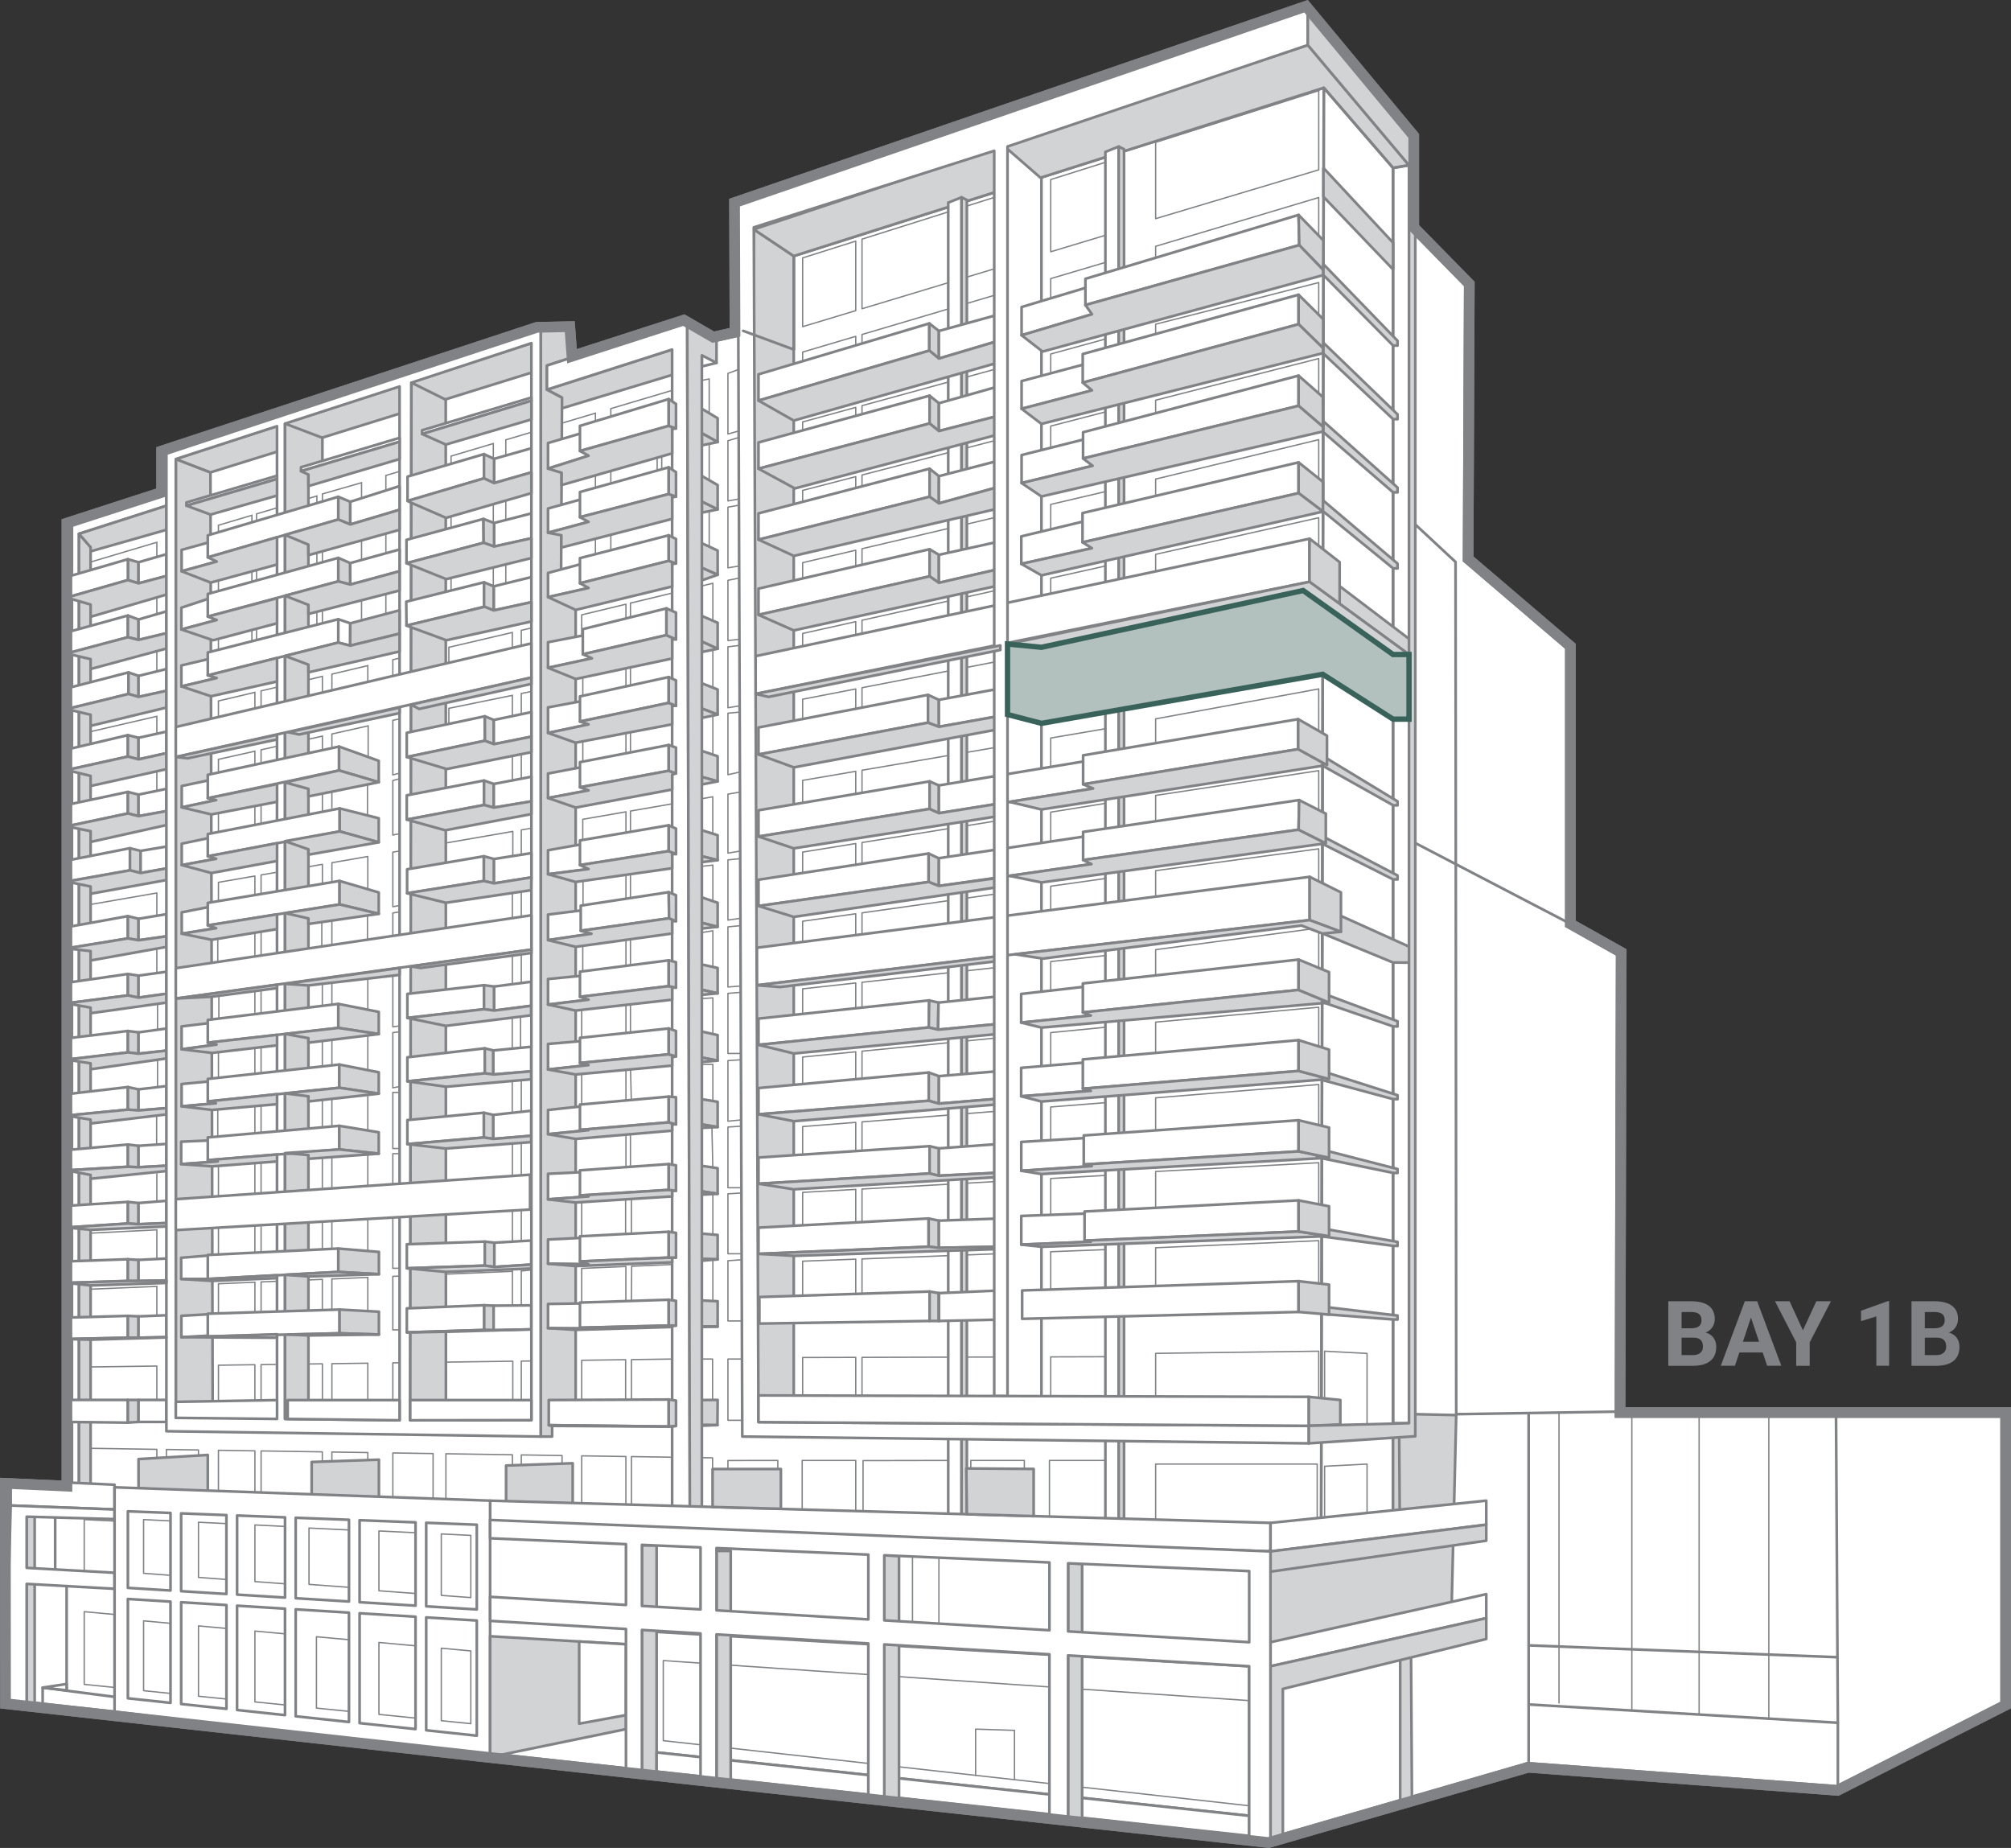 <?xml version="1.0" encoding="UTF-8"?>
<svg id="Layer_1" data-name="Layer 1" xmlns="http://www.w3.org/2000/svg" viewBox="0 0 753.07 691.9">
  <rect x="0" y="0" width="753.07" height="691.9" fill="#333333" stroke="none"/>
  <defs>
    <style>
      .cls-1 {
        stroke: #39635a;
        stroke-width: 2px;
      }

      .cls-1, .cls-2, .cls-3, .cls-4, .cls-5, .cls-6, .cls-7, .cls-8 {
        fill: none;
      }

      .cls-1, .cls-2, .cls-9, .cls-6, .cls-7, .cls-10 {
        stroke-miterlimit: 10;
      }

      .cls-2, .cls-3, .cls-4, .cls-9, .cls-5, .cls-6, .cls-7, .cls-10, .cls-11, .cls-8, .cls-12 {
        stroke: #808285;
      }

      .cls-3, .cls-4, .cls-5, .cls-11, .cls-8, .cls-12 {
        stroke-linejoin: round;
      }

      .cls-3, .cls-5, .cls-6 {
        stroke-width: .5px;
      }

      .cls-9, .cls-7 {
        stroke-width: 4px;
      }

      .cls-9, .cls-10, .cls-11 {
        fill: #fff;
      }

      .cls-5, .cls-11, .cls-8, .cls-12 {
        stroke-linecap: round;
      }

      .cls-13, .cls-14 {
        isolation: isolate;
      }

      .cls-15 {
        fill: #808285;
      }

      .cls-14 {
        fill: #b3c1be;
        mix-blend-mode: multiply;
      }

      .cls-12 {
        fill: #d1d3d4;
      }
    </style>
  </defs>
  <g id="Outline">
    <polygon class="cls-9" points="25.07 195.87 60.53 184.37 60.53 168.87 201.07 122.57 213.36 122.31 214.19 133.39 256.07 119.87 267.07 126.24 275.24 124.4 275.07 75.87 489.07 2.34 529.41 50.9 529.41 85.13 550.21 106.32 549.77 209.27 588.07 241.98 588.07 345.9 607.1 356.59 606.66 528.87 688.07 528.87 751.07 528.87 751.07 638.4 688.07 670.34 572.24 661.69 475.07 689.87 182.07 657.87 2.07 637.87 2 555.4 25.07 556.44 25.07 195.87"/>
  </g>
  <g class="cls-13">
    <g id="Building">
      <g>
        <polygon class="cls-5" points="360.08 363.69 360.08 379.83 372.31 377.81 372.31 362.34 360.08 363.69"/>
        <polygon class="cls-5" points="360.08 389.92 360.08 406.06 372.31 404.18 372.31 388.71 360.08 389.92"/>
        <polygon class="cls-5" points="372.31 508.09 360.08 508.12 360.08 526.75 372.31 526.56 372.31 508.09"/>
        <polygon class="cls-5" points="360.08 336.53 360.08 352.67 372.31 350.27 372.31 334.8 360.08 336.53"/>
        <polygon class="cls-5" points="360.08 469.94 360.08 487.4 372.31 486.52 372.31 469.47 360.08 469.94"/>
        <polygon class="cls-5" points="360.08 77.77 360.08 104.35 372.31 100.66 372.31 73.91 360.08 77.77"/>
        <polygon class="cls-5" points="360.08 417.11 360.08 433.25 372.31 431.61 372.31 416.14 360.08 417.11"/>
        <polygon class="cls-5" points="360.08 309.45 360.08 325.6 372.31 322.96 372.31 307.49 360.08 309.45"/>
        <polygon class="cls-5" points="360.08 141.68 360.08 159.44 372.31 155.75 372.31 138.33 360.08 141.68"/>
        <polygon class="cls-5" points="360.08 168.19 360.08 185.08 372.31 181.39 372.31 165.02 360.08 168.19"/>
        <polygon class="cls-5" points="360.08 114.2 360.08 130.75 372.31 127.06 372.31 110.58 360.08 114.2"/>
        <polygon class="cls-5" points="360.08 282.03 360.08 298.18 372.31 295.41 372.31 279.94 360.08 282.03"/>
        <polygon class="cls-5" points="360.08 250.26 360.08 264.99 372.31 261.65 372.31 247.89 360.08 250.26"/>
        <polygon class="cls-5" points="360.08 196.7 360.08 212.14 372.31 208.45 372.31 193.83 360.08 196.7"/>
        <polygon class="cls-5" points="360.08 223.92 360.08 238.65 372.31 234.96 372.31 221.2 360.08 223.92"/>
        <polygon class="cls-5" points="360.08 443.11 360.08 460.57 372.31 459.48 372.31 442.42 360.08 443.11"/>
        <polygon class="cls-5" points="355.09 299.3 355.09 282.88 322.8 288.39 322.8 306.59 355.09 299.3"/>
        <polygon class="cls-5" points="355.09 186.59 355.09 169.48 322.8 177.85 322.8 196.33 355.09 186.59"/>
        <polygon class="cls-5" points="355.09 266.35 355.09 251.23 322.8 257.49 322.8 275.16 355.09 266.35"/>
        <polygon class="cls-5" points="355.09 213.64 355.09 197.87 322.8 205.45 322.8 223.39 355.09 213.64"/>
        <polygon class="cls-5" points="355.09 526.83 355.09 508.13 322.8 508.22 322.8 527.35 355.09 526.83"/>
        <polygon class="cls-5" points="355.09 160.95 355.09 143.05 322.8 151.89 322.8 170.69 355.09 160.95"/>
        <polygon class="cls-5" points="322.8 89.54 322.8 115.6 355.09 105.85 355.09 79.34 322.8 89.54"/>
        <polygon class="cls-5" points="355.09 132.26 355.09 115.68 322.8 125.24 322.8 142 355.09 132.26"/>
        <polygon class="cls-5" points="355.09 461.01 355.09 443.39 322.8 445.19 322.8 463.89 355.09 461.01"/>
        <polygon class="cls-5" points="355.09 487.75 355.09 470.13 322.8 471.36 322.8 490.05 355.09 487.75"/>
        <polygon class="cls-5" points="355.09 433.92 355.09 417.5 322.8 420.05 322.8 438.25 355.09 433.92"/>
        <polygon class="cls-5" points="355.09 326.68 355.09 310.26 322.8 315.45 322.8 333.65 355.09 326.68"/>
        <polygon class="cls-5" points="355.09 406.83 355.09 390.41 322.8 393.58 322.8 411.78 355.09 406.83"/>
        <polygon class="cls-5" points="355.09 353.65 355.09 337.23 322.8 341.79 322.8 359.99 355.09 353.65"/>
        <polygon class="cls-5" points="355.09 380.65 355.09 364.23 322.8 367.78 322.8 385.98 355.09 380.65"/>
        <polygon class="cls-5" points="355.09 240.15 355.09 225.03 322.8 232.23 322.8 249.9 355.09 240.15"/>
        <polygon class="cls-5" points="393.47 374.32 413.94 370.94 413.94 357.77 393.47 360.02 393.47 374.32"/>
        <polygon class="cls-5" points="393.47 400.93 413.94 397.79 413.94 384.62 393.47 386.63 393.47 400.93"/>
        <polygon class="cls-5" points="393.47 290.64 413.94 286.02 413.94 272.84 393.47 276.33 393.47 290.64"/>
        <polygon class="cls-5" points="393.47 318.38 413.94 313.96 413.94 300.79 393.47 304.08 393.47 318.38"/>
        <polygon class="cls-5" points="393.47 346.11 413.94 342.09 413.94 328.92 393.47 331.81 393.47 346.11"/>
        <polygon class="cls-5" points="393.47 485.02 413.94 483.56 413.94 467.88 393.47 468.66 393.47 485.02"/>
        <polygon class="cls-5" points="393.47 457.59 413.94 455.77 413.94 440.09 393.47 441.24 393.47 457.59"/>
        <polygon class="cls-5" points="393.47 428.77 413.94 426.03 413.94 412.86 393.47 414.47 393.47 428.77"/>
        <polygon class="cls-5" points="393.47 526.22 413.94 525.9 413.94 507.98 393.47 508.04 393.47 526.22"/>
        <polygon class="cls-5" points="393.47 120.67 413.94 114.5 413.94 98.25 393.47 104.31 393.47 120.67"/>
        <polygon class="cls-5" points="393.47 67.23 393.47 94.27 413.94 88.09 413.94 60.77 393.47 67.23"/>
        <polygon class="cls-5" points="393.47 149.36 413.94 143.19 413.94 126.94 393.47 132.54 393.47 149.36"/>
        <polygon class="cls-5" points="393.47 255.88 413.94 250.29 413.94 239.82 393.47 243.79 393.47 255.88"/>
        <polygon class="cls-5" points="393.47 228.57 413.94 222.39 413.94 211.92 393.47 216.48 393.47 228.57"/>
        <polygon class="cls-5" points="393.47 202.06 413.94 195.88 413.94 184.06 393.47 188.86 393.47 202.06"/>
        <polygon class="cls-5" points="393.47 175 413.94 168.83 413.94 154.23 393.47 159.53 393.47 175"/>
        <polygon class="cls-5" points="320.46 368.04 300.57 370.23 300.57 389.65 320.46 386.37 320.46 368.04"/>
        <polygon class="cls-5" points="320.46 232.75 300.57 237.18 300.57 256.61 320.46 250.61 320.46 232.75"/>
        <polygon class="cls-5" points="320.46 257.95 300.57 261.8 300.57 281.23 320.46 275.8 320.46 257.95"/>
        <polygon class="cls-5" points="320.46 206 300.57 210.67 300.57 230.1 320.46 224.1 320.46 206"/>
        <polygon class="cls-5" points="320.46 288.79 300.57 292.18 300.57 311.61 320.46 307.12 320.46 288.79"/>
        <polygon class="cls-5" points="320.46 125.93 300.57 131.82 300.57 148.72 320.46 142.71 320.46 125.93"/>
        <polygon class="cls-5" points="320.46 152.53 300.57 157.98 300.57 177.4 320.46 171.4 320.46 152.53"/>
        <polygon class="cls-5" points="320.46 178.46 300.57 183.62 300.57 203.04 320.46 197.04 320.46 178.46"/>
        <polygon class="cls-5" points="320.46 471.45 300.57 472.21 300.57 491.64 320.46 490.22 320.46 471.45"/>
        <polygon class="cls-5" points="320.46 420.23 300.57 421.8 300.57 441.23 320.46 438.56 320.46 420.23"/>
        <polygon class="cls-5" points="320.46 445.33 300.57 446.44 300.57 465.87 320.46 464.09 320.46 445.33"/>
        <polygon class="cls-5" points="320.46 508.22 300.57 508.27 300.57 527.7 320.46 527.38 320.46 508.22"/>
        <polygon class="cls-5" points="320.46 90.28 300.57 96.56 300.57 122.31 320.46 116.3 320.46 90.28"/>
        <polygon class="cls-5" points="320.46 342.12 300.57 344.93 300.57 364.36 320.46 360.45 320.46 342.12"/>
        <polygon class="cls-5" points="320.46 315.83 300.57 319.03 300.57 338.46 320.46 334.16 320.46 315.83"/>
        <polygon class="cls-5" points="320.46 393.81 300.57 395.77 300.57 415.19 320.46 412.14 320.46 393.81"/>
      </g>
      <polygon class="cls-5" points="493.83 63.59 432.76 81.87 432.76 53.3 493.83 33.95 493.83 63.59"/>
      <polyline class="cls-5" points="432.76 96.51 432.76 92.22 493.83 73.95 493.83 88.23"/>
      <polygon class="cls-5" points="493.83 120.08 493.83 105.8 432.76 121.39 432.76 128.35 493.83 120.08"/>
      <polygon class="cls-5" points="493.83 148.52 493.83 134.24 432.76 149.84 432.76 156.8 493.83 148.52"/>
      <polygon class="cls-5" points="493.83 180.26 493.83 164.61 432.76 179.37 432.76 186.33 493.83 180.26"/>
      <polygon class="cls-5" points="493.83 209.48 493.83 193.84 432.76 207.55 432.76 215.55 493.83 209.48"/>
      <polygon class="cls-5" points="493.83 239.5 493.83 223.85 432.76 236.43 432.76 244.42 493.83 239.5"/>
      <polygon class="cls-5" points="493.83 273.59 493.83 257.94 432.76 269.15 432.76 281.74 493.83 273.59"/>
      <polygon class="cls-5" points="493.83 304.19 493.83 288.54 432.76 297.82 432.76 310.41 493.83 304.19"/>
      <polygon class="cls-5" points="493.83 333.46 493.83 317.81 432.76 325.99 432.76 338.58 493.83 333.46"/>
      <polygon class="cls-5" points="493.83 363.09 493.83 347.45 432.76 355.57 432.76 368.16 493.83 363.09"/>
      <polygon class="cls-5" points="493.83 392.76 493.83 377.12 432.76 382.7 432.76 395.3 493.83 392.76"/>
      <polygon class="cls-5" points="493.83 421.71 493.83 406.06 432.76 411.05 432.76 423.64 493.83 421.71"/>
      <polygon class="cls-5" points="493.83 450.98 493.83 435.34 432.76 438.62 432.76 452.92 493.83 450.98"/>
      <polygon class="cls-5" points="493.83 483.88 493.83 464.52 432.76 467.17 432.76 485.02 493.83 483.88"/>
      <polygon class="cls-5" points="493.83 525.28 493.83 505.91 432.76 506.72 432.76 524.57 493.83 525.28"/>
      <polyline class="cls-5" points="496.03 523.92 496.03 505.91 511.93 506.74 511.93 533.28"/>
      <polyline class="cls-5" points="496.03 569.36 496.03 549 511.93 548.17 511.93 567.39"/>
      <polyline class="cls-5" points="524.34 547.21 531.98 547.21 531.98 564.91"/>
      <polyline class="cls-5" points="493.26 568.39 493.26 548.17 432.76 548.17 432.76 568.96"/>
      <polyline class="cls-5" points="272.59 550.02 272.59 546.84 291.27 546.81 291.27 550.02"/>
      <polyline class="cls-5" points="34.43 542.28 58.74 542.66 58.74 547.78"/>
      <polyline class="cls-5" points="74.32 546.52 74.32 542.89 62.31 542.71 62.31 546.52"/>
      <polyline class="cls-5" points="95.46 558.87 95.46 543.22 81.8 543.01 81.8 559.74"/>
      <polyline class="cls-5" points="120.7 550.02 120.7 543.6 97.77 543.25 97.77 560.28"/>
      <polyline class="cls-5" points="137.74 549.27 137.74 543.86 124.28 543.66 124.28 550.02"/>
      <polyline class="cls-5" points="162.18 561.05 162.18 544.24 147.11 544.01 147.11 562.35"/>
      <polyline class="cls-5" points="191.89 550.81 191.89 544.69 166.98 544.31 166.98 562.35"/>
      <polyline class="cls-5" points="210.48 550.81 210.48 544.98 195.21 544.74 195.21 550.02"/>
      <polyline class="cls-5" points="234.38 563.99 234.38 545.34 217.84 545.09 217.84 563.99"/>
      <polyline class="cls-5" points="266.84 550.02 266.84 545.84 236.46 545.37 236.46 563.99"/>
      <polyline class="cls-5" points="277.95 531.78 272.59 531.78 272.59 508.85 277.32 508.85"/>
      <polyline class="cls-5" points="277.81 494.59 272.59 494.59 272.59 472.03 277.73 471.68"/>
      <polyline class="cls-5" points="277.72 469.42 272.59 469.42 272.59 446.98 277.64 446.68"/>
      <polyline class="cls-5" points="277.63 444.71 272.59 444.71 272.59 421.99 277.55 421.66"/>
      <polyline class="cls-5" points="277.54 419.31 272.59 419.8 272.59 397.11 277.46 396.79"/>
      <polyline class="cls-5" points="277.45 394.44 272.59 394.44 272.59 371.93 277.37 371.55"/>
      <polyline class="cls-5" points="277.36 369.17 272.59 369.56 272.59 347.02 277.28 346.59"/>
      <polyline class="cls-5" points="277.27 343.83 272.59 344.5 272.59 321.96 277.19 321.49"/>
      <polyline class="cls-5" points="277.07 289.06 272.59 290.06 272.59 267.03 276.99 266.62"/>
      <polyline class="cls-5" points="276.98 264.28 272.59 264.99 272.59 242.18 276.9 241.66"/>
      <polyline class="cls-5" points="276.89 239.39 272.59 239.82 272.59 217.29 276.81 216.43"/>
      <polyline class="cls-5" points="276.79 211.92 272.59 212.61 272.59 189.88 276.71 189.16"/>
      <polyline class="cls-5" points="276.7 186.85 272.59 187.56 272.59 165.02 276.62 163.81"/>
      <polyline class="cls-5" points="276.61 161.38 272.59 162.5 272.59 139.81 276.61 138.33"/>
      <polyline class="cls-5" points="262.83 142.43 265.58 141.87 265.58 154.23"/>
      <line class="cls-5" x1="265.58" y1="166.45" x2="265.58" y2="179.49"/>
      <line class="cls-5" x1="265.58" y1="191.94" x2="265.58" y2="204.63"/>
      <polyline class="cls-5" points="217.83 237.81 217.83 230.21 234.4 226.22 234.4 231.39"/>
      <polyline class="cls-5" points="266.95 231.81 266.95 218.38 236.09 225.81 236.09 230.87"/>
      <line class="cls-5" x1="266.95" y1="242.91" x2="266.95" y2="257.95"/>
      <line class="cls-5" x1="266.95" y1="268.23" x2="266.95" y2="282.49"/>
      <polyline class="cls-5" points="266.95 337.52 266.95 323.9 262.1 324.44"/>
      <polyline class="cls-5" points="266.95 362.03 266.95 348.49 262.83 349.16"/>
      <polyline class="cls-5" points="266.95 387.14 266.95 373.62 262.83 373.87"/>
      <polyline class="cls-5" points="266.95 412.23 266.95 398.52 262.83 398.52"/>
      <line class="cls-5" x1="266.95" y1="438.25" x2="266.6" y2="422.3"/>
      <line class="cls-5" x1="266.95" y1="461.76" x2="266.95" y2="447.29"/>
      <line class="cls-5" x1="266.95" y1="486.64" x2="266.95" y2="471.54"/>
      <polyline class="cls-5" points="266.84 524 266.84 508.85 262.83 508.85"/>
      <polyline class="cls-5" points="33.93 511.81 58.74 511.47 58.74 524"/>
      <polyline class="cls-5" points="81.8 524.22 81.8 511.16 95.45 510.97 95.45 524.22"/>
      <polyline class="cls-5" points="97.76 524 97.76 510.94 120.73 510.63 120.73 524"/>
      <polyline class="cls-5" points="124.29 524 124.29 510.58 137.74 510.4 137.74 524.22"/>
      <polyline class="cls-5" points="147.1 524.22 147.1 510.27 192.03 509.66 192.03 524"/>
      <polyline class="cls-5" points="198.92 509.57 195.21 509.62 195.21 524"/>
      <polyline class="cls-5" points="217.83 524.22 217.83 509.31 234.28 509.09 234.28 524.83"/>
      <polyline class="cls-5" points="251.36 508.85 236.46 509.06 236.46 526.19"/>
      <polyline class="cls-6" points="33.93 482.69 58.74 481.64 58.74 492.46"/>
      <polyline class="cls-6" points="95.46 491.31 95.46 480.08 81.8 480.66 81.8 491.74"/>
      <polyline class="cls-6" points="120.71 490.52 120.71 479.01 97.77 479.98 97.77 490.89"/>
      <polyline class="cls-6" points="137.74 490.89 137.74 478.29 124.28 478.86 124.28 490.89"/>
      <polyline class="cls-6" points="191.89 476 147.1 477.89 147.1 497.92 149.63 497.92"/>
      <line class="cls-6" x1="191.89" y1="475.25" x2="191.89" y2="488.7"/>
      <polyline class="cls-6" points="217.83 487.98 217.83 474.9 234.38 474.2 234.37 486.96"/>
      <polyline class="cls-6" points="251.36 473.48 236.55 474.1 236.45 487.09"/>
      <polyline class="cls-6" points="195.21 489.56 195.21 475.9 198.5 475.55"/>
      <polyline class="cls-6" points="33.93 461.71 58.74 460.47 58.74 471.2"/>
      <line class="cls-6" x1="137.74" y1="456.4" x2="137.74" y2="468.36"/>
      <line class="cls-6" x1="191.89" y1="453.25" x2="191.89" y2="464.87"/>
      <line class="cls-6" x1="195.21" y1="453.06" x2="195.21" y2="464.48"/>
      <line class="cls-6" x1="217.83" y1="450.24" x2="217.83" y2="462.85"/>
      <line class="cls-6" x1="234.27" y1="449.06" x2="234.27" y2="461.76"/>
      <line class="cls-6" x1="236.45" y1="449.06" x2="236.45" y2="461.76"/>
      <line class="cls-6" x1="124.28" y1="457.18" x2="124.28" y2="467.47"/>
      <line class="cls-6" x1="120.71" y1="457.18" x2="120.71" y2="467.77"/>
      <line class="cls-6" x1="97.77" y1="459.2" x2="97.77" y2="468.89"/>
      <line class="cls-6" x1="95.45" y1="458.85" x2="95.45" y2="468.89"/>
      <line class="cls-6" x1="81.8" y1="459.69" x2="81.8" y2="469.76"/>
      <line class="cls-6" x1="58.74" y1="439.31" x2="58.74" y2="449.6"/>
      <line class="cls-6" x1="81.8" y1="436.7" x2="81.8" y2="447.92"/>
      <line class="cls-6" x1="95.45" y1="435.23" x2="95.45" y2="446.94"/>
      <line class="cls-6" x1="97.76" y1="435.32" x2="97.76" y2="446.78"/>
      <line class="cls-6" x1="120.71" y1="433.49" x2="120.71" y2="444.84"/>
      <line class="cls-6" x1="124.28" y1="433.23" x2="124.28" y2="444.95"/>
      <line class="cls-6" x1="137.74" y1="432.12" x2="137.74" y2="444.02"/>
      <polyline class="cls-6" points="147.1 443.37 147.1 431.95 149.26 431.95"/>
      <polyline class="cls-6" points="147.1 455.85 147.1 474.87 149.26 474.85"/>
      <line class="cls-6" x1="191.89" y1="428.16" x2="191.89" y2="440.28"/>
      <line class="cls-6" x1="195.21" y1="427.63" x2="195.21" y2="440.04"/>
      <line class="cls-6" x1="195.21" y1="404.43" x2="195.21" y2="416.29"/>
      <line class="cls-6" x1="191.82" y1="404.43" x2="191.82" y2="416.62"/>
      <polyline class="cls-6" points="149.26 409.03 147.1 409.03 147.1 430.02 149.26 430.02"/>
      <line class="cls-6" x1="137.74" y1="410.36" x2="137.74" y2="423.27"/>
      <line class="cls-6" x1="124.28" y1="411.43" x2="124.28" y2="421.76"/>
      <line class="cls-6" x1="120.71" y1="411.82" x2="120.71" y2="422.08"/>
      <line class="cls-6" x1="97.76" y1="414.23" x2="97.76" y2="424.1"/>
      <line class="cls-6" x1="95.45" y1="414.16" x2="95.45" y2="424.1"/>
      <line class="cls-6" x1="81.55" y1="415.39" x2="81.55" y2="425.51"/>
      <line class="cls-6" x1="58.66" y1="417.69" x2="58.66" y2="428.52"/>
      <polyline class="cls-6" points="58.74 253.69 58.74 203.04 33.93 210.43"/>
      <line class="cls-6" x1="81.8" y1="393.94" x2="81.8" y2="403.54"/>
      <line class="cls-6" x1="95.45" y1="392.51" x2="95.45" y2="402.04"/>
      <line class="cls-6" x1="97.76" y1="392.51" x2="97.76" y2="401.79"/>
      <line class="cls-6" x1="120.71" y1="389.76" x2="120.71" y2="399.28"/>
      <line class="cls-6" x1="124.29" y1="388.89" x2="124.29" y2="398.89"/>
      <line class="cls-6" x1="137.74" y1="387.8" x2="137.74" y2="400.68"/>
      <polyline class="cls-6" points="149.26 386.36 147.1 386.63 147.1 407.28 149.26 406.89"/>
      <line class="cls-6" x1="191.82" y1="381.13" x2="191.82" y2="392.6"/>
      <line class="cls-6" x1="194.94" y1="380.64" x2="194.94" y2="392.31"/>
      <line class="cls-6" x1="217.83" y1="378.11" x2="217.83" y2="413.51"/>
      <polyline class="cls-6" points="94.33 241.22 94.33 192.93 81.8 196.66 81.8 249.37"/>
      <polyline class="cls-6" points="118.66 239.11 118.66 185.7 96.07 192.41 96.07 241.48"/>
      <polyline class="cls-6" points="135.39 234.24 135.39 180.73 120.73 184.94 120.73 244.69"/>
      <polyline class="cls-6" points="150.92 176.11 144.5 178.02 144.5 232.25"/>
      <polyline class="cls-6" points="184.73 224.36 184.73 166.07 168.91 170.77 168.91 228.36"/>
      <polyline class="cls-6" points="222.97 209.4 222.97 154.7 189.41 164.68 189.41 220.51"/>
      <polyline class="cls-6" points="251.36 146.26 228.74 152.99 228.74 208.2"/>
      <polyline class="cls-6" points="81.8 268.45 81.8 262.45 95.45 259.22 95.45 266.62"/>
      <polyline class="cls-6" points="97.76 266.13 97.76 258.68 120.73 253.24 120.73 259.69"/>
      <polyline class="cls-6" points="137.74 256.34 137.74 249.22 124.29 252.4 124.29 262.17"/>
      <polyline class="cls-6" points="149.31 246.48 147.1 247.01 147.1 255.28"/>
      <polyline class="cls-6" points="81.8 290.82 81.8 284.31 95.45 281.26 95.45 288.59"/>
      <polyline class="cls-6" points="97.76 286.85 97.76 280.74 120.73 275.61 120.73 283.44"/>
      <polyline class="cls-6" points="124.29 282.52 124.29 274.81 137.87 271.77 137.87 285.41"/>
      <polyline class="cls-6" points="149.63 269.14 147.1 269.71 147.1 290.11 149.31 289.57"/>
      <polyline class="cls-6" points="149.63 291.57 147.1 292.25 147.1 312.64 149.63 312.16"/>
      <line class="cls-6" x1="124.28" y1="296.59" x2="124.28" y2="302.68"/>
      <line class="cls-6" x1="120.73" y1="297.31" x2="120.73" y2="304.06"/>
      <line class="cls-6" x1="97.76" y1="301.37" x2="97.76" y2="308.41"/>
      <line class="cls-6" x1="95.45" y1="301.81" x2="95.45" y2="309.41"/>
      <line class="cls-6" x1="81.8" y1="304.06" x2="81.8" y2="311.64"/>
      <polyline class="cls-5" points="192.04 321.49 192.04 311.29 147.1 319.06 147.1 339.48 149.63 339.05"/>
      <polyline class="cls-5" points="124.29 330.74 124.29 323.01 137.74 320.68 137.74 334.73"/>
      <polyline class="cls-5" points="97.76 334.73 97.76 327.6 120.73 323.62 120.73 331.81"/>
      <polyline class="cls-5" points="81.8 337.51 81.8 330.36 95.45 327.99 95.45 334.64"/>
      <polyline class="cls-5" points="33.93 338.64 58.74 334.34 58.74 343.01"/>
      <polyline class="cls-5" points="266.92 313.21 266.92 298.33 236.09 303.67 236.09 313.21"/>
      <polyline class="cls-5" points="218.23 315.83 218.23 306.76 234.4 303.96 234.4 314.57"/>
      <polyline class="cls-5" points="195.21 321.29 195.21 310.74 211.91 307.85"/>
      <polyline class="cls-5" points="276.98 296.59 272.59 297.35 272.59 319.42 277.07 318.67"/>
      <polyline class="cls-6" points="33.93 273.93 58.74 268.19 58.74 274.72"/>
      <line class="cls-6" x1="58.74" y1="289.19" x2="58.74" y2="296.09"/>
      <polyline class="cls-6" points="198.99 258.89 195.21 259.66 195.21 270.62"/>
      <polyline class="cls-6" points="191.87 269.14 191.87 260.35 168.09 265.21 168.09 271.03"/>
      <polyline class="cls-6" points="191.85 244.13 191.85 236.8 168.09 242.36 168.09 248.16"/>
      <polyline class="cls-6" points="198.99 235.12 195.21 236.01 195.21 243.65"/>
      <line class="cls-6" x1="191.87" y1="283.04" x2="191.87" y2="292.31"/>
      <line class="cls-6" x1="195.21" y1="282.37" x2="195.21" y2="291.55"/>
      <line class="cls-5" x1="191.87" y1="334.45" x2="191.87" y2="344.5"/>
      <line class="cls-5" x1="195.21" y1="333.27" x2="195.21" y2="345.22"/>
      <line class="cls-5" x1="191.87" y1="357.78" x2="191.87" y2="368.49"/>
      <line class="cls-5" x1="195.21" y1="357.33" x2="195.21" y2="368.14"/>
      <line class="cls-5" x1="137.61" y1="293.72" x2="137.61" y2="305.57"/>
      <line class="cls-6" x1="246.09" y1="171.47" x2="246.09" y2="176.17"/>
      <line class="cls-5" x1="58.74" y1="355.55" x2="58.74" y2="364.36"/>
      <line class="cls-5" x1="81.55" y1="351.49" x2="81.55" y2="360.16"/>
      <line class="cls-5" x1="95.45" y1="349.05" x2="95.45" y2="357.78"/>
      <line class="cls-5" x1="97.77" y1="349.05" x2="97.77" y2="357.75"/>
      <line class="cls-5" x1="120.51" y1="345.22" x2="120.51" y2="354.5"/>
      <line class="cls-5" x1="124.28" y1="344.94" x2="124.28" y2="353.42"/>
      <polyline class="cls-5" points="137.61 343.01 137.61 352.05 147.1 350.37 147.1 341.84 149.36 341.46"/>
      <line class="cls-5" x1="58.99" y1="375.87" x2="58.99" y2="385.56"/>
      <line class="cls-5" x1="58.99" y1="396.87" x2="58.99" y2="407.07"/>
      <line class="cls-5" x1="81.96" y1="372.95" x2="81.96" y2="381.21"/>
      <line class="cls-5" x1="95.45" y1="371.3" x2="95.45" y2="379.37"/>
      <line class="cls-5" x1="97.76" y1="371.3" x2="97.76" y2="379.37"/>
      <line class="cls-5" x1="120.71" y1="368.72" x2="120.71" y2="376.59"/>
      <line class="cls-5" x1="124.28" y1="368.41" x2="124.28" y2="375.87"/>
      <line class="cls-5" x1="137.74" y1="366.39" x2="137.74" y2="377.64"/>
      <polyline class="cls-5" points="147.1 365.31 147.1 384.48 149.63 384.1"/>
      <line class="cls-6" x1="247.8" y1="171.1" x2="247.8" y2="175.69"/>
      <line class="cls-5" x1="218.25" y1="253.24" x2="218.25" y2="260.6"/>
      <line class="cls-5" x1="234.4" y1="250.03" x2="234.4" y2="257"/>
      <line class="cls-5" x1="236.09" y1="249.87" x2="236.09" y2="256.61"/>
      <line class="cls-5" x1="218.25" y1="277.56" x2="218.25" y2="285.23"/>
      <line class="cls-5" x1="234.4" y1="274.49" x2="234.4" y2="282.37"/>
      <line class="cls-5" x1="236.09" y1="273.41" x2="236.09" y2="282.49"/>
      <line class="cls-5" x1="218.33" y1="329.83" x2="218.33" y2="340.86"/>
      <line class="cls-5" x1="234.4" y1="327.17" x2="234.4" y2="337.26"/>
      <line class="cls-5" x1="236.09" y1="327.14" x2="236.09" y2="338.01"/>
      <line class="cls-5" x1="234.4" y1="361.66" x2="234.4" y2="351.87"/>
      <line class="cls-5" x1="218.23" y1="354.13" x2="218.23" y2="365.1"/>
      <line class="cls-5" x1="236.09" y1="351.67" x2="236.09" y2="363.14"/>
      <line class="cls-5" x1="234.4" y1="375.11" x2="234.4" y2="387.17"/>
      <line class="cls-5" x1="236.09" y1="374.89" x2="236.09" y2="387.63"/>
      <line class="cls-5" x1="234.4" y1="398.89" x2="234.4" y2="413.21"/>
      <line class="cls-5" x1="236.09" y1="399.28" x2="236.45" y2="413.51"/>
      <line class="cls-5" x1="234.4" y1="424.1" x2="234.4" y2="437.66"/>
      <line class="cls-5" x1="236.09" y1="423.04" x2="236.09" y2="438.25"/>
      <line class="cls-5" x1="351.6" y1="583.22" x2="351.6" y2="607.92"/>
      <line class="cls-5" x1="341.71" y1="582.8" x2="341.71" y2="607.92"/>
      <g>
        <polygon class="cls-5" points="95.46 592.17 109.23 593.19 109.23 589.34 109.23 571.64 95.46 570.97 95.46 592.17"/>
        <polygon class="cls-5" points="109.23 611.96 95.46 610.7 95.46 637.22 109.23 638.61 109.23 611.96"/>
        <polygon class="cls-5" points="86.69 636.34 86.69 609.89 74.32 608.76 74.32 635.09 86.69 636.34"/>
        <polygon class="cls-5" points="74.32 590.6 86.69 591.52 86.69 570.55 74.32 569.95 74.32 590.6"/>
        <polygon class="cls-5" points="131.96 614.05 118.5 612.82 118.5 639.54 131.96 640.9 131.96 614.05"/>
        <polygon class="cls-5" points="65.53 607.95 53.77 606.87 53.77 633.02 65.53 634.21 65.53 607.95"/>
        <polygon class="cls-5" points="43.31 604.52 31.54 603.44 31.54 630.66 43.31 631.85 43.31 604.52"/>
        <polygon class="cls-5" points="165.25 574.33 165.25 597.34 176.31 598.16 176.31 574.87 165.25 574.33"/>
        <polygon class="cls-5" points="159.04 616.54 141.9 614.96 141.9 641.9 159.04 643.63 159.04 616.54"/>
        <polygon class="cls-5" points="165.25 644.25 176.31 645.37 176.31 618.13 165.25 617.11 165.25 644.25"/>
        <polygon class="cls-5" points="141.9 573.21 141.9 595.61 159.04 596.88 159.04 574.04 141.9 573.21"/>
        <polygon class="cls-5" points="115.71 572.12 115.71 593.21 132.85 594.48 132.85 572.95 115.71 572.12"/>
        <polygon class="cls-5" points="65.53 569.53 53.77 568.96 53.77 589.07 65.53 589.95 65.53 569.53"/>
        <polygon class="cls-5" points="43.31 569.53 31.54 568.96 31.54 589.07 43.31 589.95 43.31 569.53"/>
      </g>
      <polyline class="cls-5" points="467.8 636.73 248.38 621.75 248.38 651.73 467.8 676.11"/>
      <polyline class="cls-5" points="379.9 666.35 379.9 647.87 365.34 647.41 365.34 664.73"/>
      <line class="cls-3" x1="583.81" y1="528.81" x2="583.81" y2="637.82"/>
      <line class="cls-5" x1="611.08" y1="530.87" x2="611.08" y2="639.95"/>
      <line class="cls-5" x1="636.28" y1="530.87" x2="636.28" y2="641.97"/>
      <line class="cls-5" x1="662.38" y1="530.87" x2="662.38" y2="643.78"/>
      <polygon class="cls-12" points="524.34 581.47 524.34 674.55 528.74 673.23 528.16 580.87 524.34 581.47"/>
      <polygon class="cls-8" points="45.9 565.87 20.66 565.87 20.66 589.95 24.95 591.52 24.95 635.14 45.9 636.87 45.9 565.87"/>
      <polygon class="cls-8" points="467.8 623.87 243.38 610.87 243.38 655.87 467.8 679.87 467.8 623.87"/>
      <polygon class="cls-12" points="245.89 578.65 240.39 578.65 240.39 664.86 245.89 663.31 245.89 578.65"/>
      <polygon class="cls-12" points="12.98 637.58 9.99 639.2 9.99 567.87 12.98 567.87 12.98 637.58"/>
      <polygon class="cls-8" points="278.29 123.87 261.38 128.87 261.34 567.87 494.73 577.87 495.73 32.87 297.24 95.87 297.24 130.87 278.29 123.87"/>
      <polygon class="cls-12" points="297.24 532.87 282.28 532.87 282.28 85.87 297.24 95.87 297.24 532.87"/>
      <polygon class="cls-12" points="527.64 61.87 489.74 16.87 282.28 85.87 297.24 95.87 495.73 32.87 521.66 62.87 527.64 61.87"/>
      <polygon class="cls-11" points="360.08 571.87 355.09 571.87 355.09 75.87 360.08 73.87 360.08 571.87"/>
      <polygon class="cls-12" points="362.07 571.87 360.08 571.87 360.08 73.87 362.07 74.87 362.07 571.87"/>
      <polygon class="cls-11" points="418.93 574.87 413.94 574.87 413.94 56.87 418.93 54.87 418.93 574.87"/>
      <polygon class="cls-12" points="420.92 574.87 418.93 574.87 418.93 54.87 420.92 55.87 420.92 574.87"/>
      <polygon class="cls-12" points="210.47 148.85 204.83 145.87 204.83 136.87 215.58 133.39 213.36 122.31 202.49 122.57 202.49 537.87 206.76 537.87 206.76 531.08 215.58 531.08 215.58 228.36 210.07 222.97 210.47 148.85"/>
      <polygon class="cls-12" points="65.84 171.87 78.81 176.87 79.65 530.87 65.84 530.87 65.84 171.87"/>
      <polygon class="cls-12" points="65.84 171.87 78.81 176.87 199 139.52 199 128.48 65.84 171.87"/>
      <polygon class="cls-11" points="62.31 184.37 26.94 195.87 26.94 556.44 29.58 556.44 29.58 199.87 62.31 189.36 62.31 184.37"/>
      <polygon class="cls-12" points="29.58 555.87 28.21 555.87 28.21 556.46 33.93 556.87 33.93 204.87 29.58 199.87 29.58 555.87"/>
      <polygon class="cls-12" points="51.88 218.41 47.89 217.19 47.89 209.38 51.88 210.51 51.88 218.41"/>
      <polygon class="cls-11" points="24.95 223.76 47.89 217.19 47.89 209.38 24.95 216.05 24.95 223.76"/>
      <polygon class="cls-11" points="62.31 207.5 51.88 210.51 51.88 218.41 62.31 215.66 62.31 207.5"/>
      <polygon class="cls-11" points="24.95 244.69 47.89 238.58 47.89 230.46 24.95 236.79 24.95 244.69"/>
      <polygon class="cls-12" points="51.88 239.58 47.89 238.58 47.89 230.46 51.88 231.94 51.88 239.58"/>
      <polygon class="cls-11" points="62.31 228.91 51.88 231.94 51.88 239.58 62.31 237.09 62.31 228.91"/>
      <polygon class="cls-11" points="24.95 265.5 48.12 259.83 48.12 251.76 24.95 257.74 24.95 265.5"/>
      <polygon class="cls-12" points="51.88 260.92 48.12 259.83 48.12 251.76 51.88 253.06 51.88 260.92"/>
      <polygon class="cls-11" points="62.31 250.49 51.88 253.06 51.88 260.92 62.31 258.65 62.31 250.49"/>
      <polygon class="cls-11" points="24.95 288.33 47.89 283.27 47.89 275.24 24.95 280.65 24.95 288.33"/>
      <polygon class="cls-12" points="51.88 284.31 47.89 283.27 47.89 275.24 51.88 276.24 51.88 284.31"/>
      <polygon class="cls-11" points="62.31 273.93 51.88 276.24 51.88 284.31 62.31 282 62.31 273.93"/>
      <polygon class="cls-11" points="24.95 309.41 47.89 304.57 47.89 296.51 24.95 301.38 24.95 309.41"/>
      <polygon class="cls-12" points="51.88 305.57 47.89 304.57 47.89 296.51 51.88 297.51 51.88 305.57"/>
      <polygon class="cls-11" points="62.31 295.36 51.88 297.51 51.88 305.57 62.31 303.69 62.31 295.36"/>
      <polygon class="cls-11" points="24.95 330.08 48.67 325.87 48.67 317.58 24.95 322.23 24.95 330.08"/>
      <polygon class="cls-12" points="52.66 326.87 48.67 325.87 48.67 317.58 52.66 318.58 52.66 326.87"/>
      <polygon class="cls-11" points="62.37 316.96 52.66 318.58 52.66 326.87 62.37 325.15 62.37 316.96"/>
      <polygon class="cls-11" points="24.95 355.09 47.89 351.37 47.89 343.01 24.95 347.16 24.95 355.09"/>
      <polygon class="cls-12" points="51.88 352.05 47.89 351.37 47.89 343.01 51.88 344.01 51.88 352.05"/>
      <polygon class="cls-11" points="62.31 342.28 51.88 344.01 51.88 352.05 62.31 350.57 62.31 342.28"/>
      <polygon class="cls-11" points="24.95 375.66 47.89 372.7 47.89 364.67 24.95 367.98 24.95 375.66"/>
      <polygon class="cls-12" points="51.88 373.53 47.89 372.7 47.89 364.67 51.88 365.28 51.88 373.53"/>
      <polygon class="cls-11" points="62.31 363.84 51.88 365.28 51.88 373.53 62.31 372.08 62.31 363.84"/>
      <polygon class="cls-11" points="24.95 396.74 47.89 394.04 47.89 386.01 24.95 388.8 24.95 396.74"/>
      <polygon class="cls-12" points="51.88 394.52 47.89 394.04 47.89 386.01 51.88 386.53 51.88 394.52"/>
      <polygon class="cls-11" points="62.31 385.1 51.88 386.53 51.88 394.52 62.31 393.38 62.31 385.1"/>
      <polygon class="cls-11" points="24.95 417.69 47.89 415.47 47.89 407.01 24.95 409.68 24.95 417.69"/>
      <polygon class="cls-12" points="51.88 415.77 47.89 415.47 47.89 407.01 51.88 407.87 51.88 415.77"/>
      <polygon class="cls-11" points="62.31 406.65 51.88 407.87 51.88 415.77 62.31 414.9 62.31 406.65"/>
      <polygon class="cls-11" points="24.95 438.21 47.89 436.85 47.89 428.52 24.95 430.61 24.95 438.21"/>
      <polygon class="cls-12" points="51.88 437.03 47.89 436.85 47.89 428.52 51.88 429.01 51.88 437.03"/>
      <polygon class="cls-11" points="62.31 428.3 51.88 429.01 51.88 437.03 62.31 436.46 62.31 428.3"/>
      <polygon class="cls-11" points="24.95 459.59 47.89 458.11 47.89 450.01 24.95 451.48 24.95 459.59"/>
      <polygon class="cls-12" points="51.88 458.37 47.89 458.11 47.89 450.01 51.88 450.43 51.88 458.37"/>
      <polygon class="cls-11" points="62.31 449.6 51.88 450.43 51.88 458.37 62.31 457.93 62.31 449.6"/>
      <polygon class="cls-11" points="24.95 480.33 47.89 479.61 47.89 471.48 24.95 472.29 24.95 480.33"/>
      <polygon class="cls-12" points="51.88 479.61 47.89 479.61 47.89 471.48 51.88 471.73 51.88 479.61"/>
      <polygon class="cls-11" points="62.31 471.2 51.88 471.73 51.88 479.61 62.31 479.42 62.31 471.2"/>
      <polygon class="cls-11" points="24.95 501.36 47.89 500.87 47.89 492.68 24.95 493.33 24.95 501.36"/>
      <polygon class="cls-12" points="51.88 500.87 47.89 500.87 47.89 492.68 51.88 492.87 51.88 500.87"/>
      <polygon class="cls-11" points="62.31 492.46 51.88 492.87 51.88 500.87 62.31 500.66 62.31 492.46"/>
      <polygon class="cls-11" points="24.95 532.39 47.89 532.66 47.89 524.15 24.95 524.15 24.95 532.39"/>
      <polygon class="cls-12" points="51.88 532.39 47.89 532.66 47.89 524.15 51.88 524.15 51.88 532.39"/>
      <rect class="cls-11" x="51.88" y="524.15" width="10.43" height="8.25"/>
      <polygon class="cls-12" points="29.58 199.87 33.93 204.87 33.93 206.44 62.31 198.37 62.31 189.36 29.58 199.87"/>
      <polygon class="cls-12" points="24.95 223.76 33.93 226.35 33.93 230.94 62.31 222.63 62.31 215.66 51.88 218.41 47.89 217.19 24.95 223.76"/>
      <polygon class="cls-12" points="24.95 244.69 33.93 246.79 33.93 250.49 62.31 242.83 62.31 237.09 51.88 239.58 47.89 238.58 24.95 244.69"/>
      <polygon class="cls-12" points="24.95 265.5 33.93 267.61 33.93 271.77 62.31 264.93 62.31 258.65 51.88 260.92 48.12 259.83 24.95 265.5"/>
      <polygon class="cls-12" points="24.95 288.33 47.89 283.27 51.88 284.31 62.31 282 62.31 287.99 33.93 294.29 33.93 290.51 24.95 288.33"/>
      <polygon class="cls-12" points="24.95 309.41 33.93 311.2 33.93 315.24 62.31 308.93 62.31 303.69 51.88 305.57 47.89 304.57 24.95 309.41"/>
      <polygon class="cls-12" points="24.95 330.08 33.93 331.93 33.93 334.64 62.37 329.49 62.37 325.15 52.66 326.87 48.67 325.87 24.95 330.08"/>
      <polygon class="cls-12" points="24.95 355.09 33.93 356.11 33.93 359.62 62.31 354.54 62.31 350.57 51.88 352.05 47.89 351.37 24.95 355.09"/>
      <polygon class="cls-12" points="24.95 375.66 33.93 377.28 33.93 379.37 62.31 375.4 62.31 372.08 51.88 373.53 47.89 372.7 24.95 375.66"/>
      <polygon class="cls-12" points="24.95 396.74 33.93 398.14 33.93 400.35 62.31 396.31 62.31 393.38 51.88 394.52 47.89 394.04 24.95 396.74"/>
      <polygon class="cls-12" points="24.95 417.69 33.93 419.22 33.93 420.65 62.31 417.26 62.31 414.9 51.88 415.77 47.89 415.47 24.95 417.69"/>
      <polygon class="cls-12" points="24.95 438.21 33.93 439.91 33.93 441.34 62.31 438.47 62.31 436.46 51.88 437.03 47.89 436.85 24.95 438.21"/>
      <polygon class="cls-12" points="24.95 459.59 33.93 460.47 33.93 460.47 62.31 459.2 62.31 457.93 51.88 458.37 47.89 458.11 24.95 459.59"/>
      <polygon class="cls-11" points="199 176.87 185.02 180.87 185.02 171.8 199 167.83 199 176.87"/>
      <polygon class="cls-11" points="198.99 201.54 185.02 204.63 185.02 195.81 198.99 192.23 198.99 201.54"/>
      <polygon class="cls-11" points="199 225.47 184.87 228.54 184.87 219.53 199 216.07 199 225.47"/>
      <polygon class="cls-11" points="220.4 170.62 205.22 175.45 205.22 165.88 220.4 161.42 220.4 170.62"/>
      <polygon class="cls-11" points="217.18 168.86 250.43 159.45 250.43 149.42 217.18 159.45 217.18 168.86"/>
      <polygon class="cls-11" points="284.03 149.98 348.01 131.27 348.01 121.1 284.03 140.16 284.03 149.98"/>
      <polygon class="cls-11" points="284.03 175.48 348.11 158.55 348.11 148.14 284.03 165.66 284.03 175.48"/>
      <polygon class="cls-11" points="284.03 202.04 348.11 186 348.11 175.48 284.03 192.22 284.03 202.04"/>
      <polygon class="cls-11" points="284.03 230.21 348.11 215.8 348.11 205.64 284.03 220.39 284.03 230.21"/>
      <polygon class="cls-11" points="284.03 282.49 347.52 270.58 347.52 260.16 284.03 272.39 284.03 282.49"/>
      <polygon class="cls-11" points="284.03 313.21 348.11 302.88 348.11 292.56 284.03 303.39 284.03 313.21"/>
      <polygon class="cls-11" points="284.03 339.21 347.75 330.22 347.75 319.56 284.03 329.39 284.03 339.21"/>
      <polygon class="cls-11" points="284.03 391.21 347.8 384.69 347.95 374.56 284.03 381.39 284.03 391.21"/>
      <polygon class="cls-11" points="284.03 417.21 347.8 412.14 347.8 401.56 284.03 407.39 284.03 417.21"/>
      <polygon class="cls-11" points="284.03 443.21 348.11 439.38 348.11 429.14 284.03 433.39 284.03 443.21"/>
      <polygon class="cls-11" points="284.03 469.47 347.75 466.79 347.75 456.22 284.03 459.65 284.03 469.47"/>
      <polygon class="cls-11" points="284.36 495.57 348.11 494.59 348.11 483.56 284.36 485.63 284.36 495.57"/>
      <polygon class="cls-12" points="351.6 134.24 348.01 131.27 348.01 121.1 351.6 123.92 351.6 134.24"/>
      <polygon class="cls-12" points="351.6 161.38 348.11 158.55 348.11 148.14 351.6 150.97 351.6 161.38"/>
      <polygon class="cls-12" points="351.6 188.46 348.11 186 348.11 175.48 351.6 178.28 351.6 188.46"/>
      <polygon class="cls-12" points="351.6 218.21 348.11 215.8 348.11 205.64 351.6 207.73 351.6 218.21"/>
      <polygon class="cls-12" points="351.6 272.13 347.52 270.58 347.52 260.16 351.6 262.03 351.6 272.13"/>
      <polygon class="cls-12" points="351.6 304.47 348.11 302.88 348.11 292.56 351.6 294.07 351.6 304.47"/>
      <polygon class="cls-12" points="351.6 331.71 347.75 330.22 347.75 319.56 351.6 321.39 351.6 331.71"/>
      <polygon class="cls-12" points="351.29 385.52 347.8 384.69 347.95 374.56 351.44 375.39 351.29 385.52"/>
      <polygon class="cls-12" points="351.6 413.21 347.8 412.14 347.8 401.56 351.6 402.92 351.6 413.21"/>
      <polygon class="cls-12" points="351.6 440.21 348.11 439.38 348.11 429.14 351.6 429.97 351.6 440.21"/>
      <polygon class="cls-12" points="351.6 467.21 347.75 466.79 347.75 456.22 351.6 457.03 351.6 467.21"/>
      <polygon class="cls-12" points="351.6 494.59 348.11 494.59 348.11 483.56 351.6 484.17 351.6 494.59"/>
      <polygon class="cls-10" points="376.21 54.86 376.21 537.87 390 534.38 390 66.87 376.21 54.86"/>
      <g>
        <polygon class="cls-11" points="374.6 117.58 351.6 123.92 351.6 134.24 374.6 127.4 374.6 117.58"/>
        <polygon class="cls-11" points="382.56 114.96 382.56 125.53 408.92 117.66 408.92 107.04 382.56 114.96"/>
      </g>
      <g>
        <polygon class="cls-11" points="374.6 144.47 351.6 150.97 351.6 161.38 374.6 155.49 374.6 144.47"/>
        <polygon class="cls-11" points="382.56 142.68 382.56 153.05 408.92 146.16 408.23 135.83 382.56 142.68"/>
      </g>
      <g>
        <polygon class="cls-11" points="374.6 172.31 351.6 178.28 351.6 188.46 374.6 182.13 374.6 172.31"/>
        <polygon class="cls-11" points="382.56 170.38 382.56 180.87 409.16 174.4 408.73 163.81 382.56 170.38"/>
      </g>
      <g>
        <polygon class="cls-11" points="374.6 202.65 351.6 207.73 351.6 218.21 374.6 212.93 374.6 202.65"/>
        <polygon class="cls-11" points="382.45 200.82 382.45 211.12 408.89 205.25 408.89 194.48 382.45 200.82"/>
      </g>
      <polygon class="cls-11" points="409.41 261.77 409.41 251.3 351.6 262.03 351.6 272.13 409.41 261.77"/>
      <polygon class="cls-11" points="409.35 295.23 409.35 284.5 351.6 294.07 351.6 304.47 409.35 295.23"/>
      <polygon class="cls-11" points="408.73 323.53 408.73 312.8 351.6 321.31 351.6 331.71 408.73 323.53"/>
      <g>
        <polygon class="cls-11" points="374.6 372.99 351.44 375.39 351.29 385.52 374.6 383.31 374.6 372.99"/>
        <polygon class="cls-11" points="382.4 372.15 382.4 382.88 408.5 380.22 408.5 369.17 382.4 372.15"/>
      </g>
      <g>
        <polygon class="cls-11" points="382.4 399.82 382.4 410.46 408.5 408.44 408.5 397.63 382.4 399.82"/>
        <polygon class="cls-11" points="374.6 401.01 351.6 402.92 351.6 413.21 374.6 411.32 374.6 401.01"/>
      </g>
      <g>
        <polygon class="cls-11" points="374.6 428.29 351.6 429.97 351.6 440.21 374.6 439.04 374.6 428.29"/>
        <polygon class="cls-11" points="382.44 427.56 382.44 438.36 408.84 436.62 408.84 425.94 382.44 427.56"/>
      </g>
      <g>
        <polygon class="cls-11" points="374.6 456.22 351.6 457.03 351.6 467.21 374.6 466.76 374.6 456.22"/>
        <polygon class="cls-11" points="382.44 455.27 382.44 466 408.84 464.91 408.84 454.29 382.44 455.27"/>
      </g>
      <polygon class="cls-11" points="406.46 114.21 486.54 91.78 486.29 80.47 406.46 104.39 406.46 114.21"/>
      <polygon class="cls-11" points="405.46 143.26 486.29 121.39 486.29 110.35 405.46 132.55 405.46 143.26"/>
      <polygon class="cls-11" points="405.58 171.66 486.29 151.94 486.29 140.64 405.58 161.84 405.58 171.66"/>
      <polygon class="cls-11" points="405.38 203.06 486.29 184.64 486.29 173.12 405.38 192.09 405.38 203.06"/>
      <polygon class="cls-11" points="405.51 260.16 486.29 245.06 486.29 233.57 405.51 248.91 405.51 260.16"/>
      <polygon class="cls-11" points="405.6 293.65 486.14 280.5 486.14 269.26 405.6 282.81 405.6 293.65"/>
      <polygon class="cls-11" points="405.6 322.01 486.29 310.65 486.49 299.56 405.6 311.48 405.6 322.01"/>
      <polygon class="cls-11" points="405.5 379.06 486.29 370.64 486.29 359.28 405.5 368.21 405.5 379.06"/>
      <polygon class="cls-11" points="405.5 407.63 486.29 400.98 486.29 389.44 405.5 396.65 405.5 407.63"/>
      <polygon class="cls-11" points="405.84 436 486.29 431.09 486.29 419.44 405.84 425.13 405.84 436"/>
      <polygon class="cls-11" points="406.14 464.52 486.29 461.1 486.29 449.44 406.14 453.6 406.14 464.52"/>
      <g>
        <polygon class="cls-11" points="374.6 483.17 351.6 484.17 351.6 494.59 374.6 494.08 374.6 483.17"/>
        <polygon class="cls-11" points="382.77 483.17 382.77 493.79 486.29 491.22 486.29 479.69 382.77 483.17"/>
      </g>
      <line class="cls-8" x1="351.6" y1="484.17" x2="351.6" y2="494.59"/>
      <polygon class="cls-11" points="490.44 328.3 283.42 354.86 283.42 368.9 374.6 357.93 490.44 344.5 490.44 328.3"/>
      <polygon class="cls-11" points="490.38 217.84 490.38 201.71 282.96 245.67 282.96 259.81 490.38 217.84"/>
      <polygon class="cls-12" points="261.38 161.42 268.74 165.52 268.74 156.59 261.38 152.17 261.38 161.42"/>
      <path class="cls-11" d="M62.31,168.87v367l140.17,2V122.57l-140.17,46.3h0ZM149.63,144.71v387.07l-42.89-.51V158.61l42.89-13.9ZM65.84,171.87l37.9-12.29v371.29h-37.9V171.87ZM199,531.72l-45.38.06.44-388.51,44.94-14.79v403.24Z"/>
      <polygon class="cls-12" points="24.95 480.33 33.93 481.3 62.31 480.36 62.31 479.42 51.88 479.61 47.89 479.61 24.95 480.33"/>
      <polygon class="cls-12" points="24.95 501.36 33.93 501.6 62.31 500.75 62.31 500.66 51.88 500.87 47.89 500.87 24.95 501.36"/>
      <polygon class="cls-12" points="106.74 158.61 120.73 163.92 120.73 176.87 115.5 176.87 115.5 531.27 106.74 531.27 106.74 158.61"/>
      <polygon class="cls-12" points="154.06 143.27 166.92 149.65 166.99 531.48 153.62 531.78 154.06 143.27"/>
      <polygon class="cls-11" points="103.75 179.33 69.83 189.33 69.83 188.12 103.75 178.12 103.75 179.33"/>
      <polygon class="cls-11" points="81.17 210.25 68.01 213.89 68.01 205.89 81.17 202.25 81.17 210.25"/>
      <polygon class="cls-11" points="126.69 194.5 77.81 208.68 77.81 200.45 126.69 186 126.69 194.5"/>
      <polygon class="cls-11" points="81.17 232.13 67.92 235.68 67.92 227.54 81.17 223.13 81.17 232.13"/>
      <polygon class="cls-11" points="81.17 253.87 67.92 257 67.92 249.16 81.17 246.02 81.17 253.87"/>
      <polygon class="cls-11" points="80.94 299.57 68.06 302.29 68.06 294.29 80.94 291.57 80.94 299.57"/>
      <polygon class="cls-11" points="80.94 321.55 68.06 323.91 68.06 315.88 80.94 313.2 80.94 321.55"/>
      <polygon class="cls-11" points="80.94 347.53 68.06 349.59 68.06 341.59 80.94 339.05 80.94 347.53"/>
      <polygon class="cls-11" points="81.08 391.12 68.01 392.87 68.01 384.3 81.08 382.74 81.08 391.12"/>
      <polygon class="cls-11" points="80.84 413.1 68.01 414.23 68.01 405.87 80.84 404.68 80.84 413.1"/>
      <polygon class="cls-11" points="81.55 434.87 67.84 435.87 67.84 427.47 81.55 426.87 81.55 434.87"/>
      <polygon class="cls-11" points="80.8 478.87 67.84 478.87 67.84 470.93 80.8 469.87 80.8 478.87"/>
      <polygon class="cls-11" points="81.8 499.87 67.92 500.66 67.92 492.66 81.8 491.87 81.8 499.87"/>
      <polygon class="cls-11" points="126.69 217.67 77.81 230.87 77.81 222.39 126.69 208.87 126.69 217.67"/>
      <polygon class="cls-11" points="126.69 240.59 77.81 252.87 77.81 244.3 126.69 231.85 126.69 240.59"/>
      <polygon class="cls-11" points="126.97 288.47 77.81 298.87 77.81 290.1 126.97 279.52 126.97 288.47"/>
      <polygon class="cls-11" points="127.21 311.29 77.81 320.6 77.81 312.28 127.21 302.68 127.21 311.29"/>
      <polygon class="cls-11" points="127.16 338.64 77.81 346.47 77.81 338.05 127.16 329.83 127.16 338.64"/>
      <polygon class="cls-11" points="126.69 384.87 77.81 390.4 77.81 381.87 126.69 375.87 126.69 384.87"/>
      <polygon class="cls-11" points="127.06 407.28 77.81 412.4 77.81 403.97 127.06 398.58 127.06 407.28"/>
      <polygon class="cls-11" points="127.06 430.37 77.81 434.38 77.81 425.87 127.06 421.52 127.06 430.37"/>
      <polygon class="cls-11" points="126.69 476.23 77.81 478.87 77.81 469.87 126.69 467.47 126.69 476.23"/>
      <polygon class="cls-11" points="127.16 499.21 77.81 500.39 77.81 491.87 127.16 490.32 127.16 499.21"/>
      <polygon class="cls-12" points="126.69 194.5 131.17 196.37 131.17 187.87 126.69 186 126.69 194.5"/>
      <polygon class="cls-12" points="126.69 217.67 131.17 218.87 131.14 210.83 126.69 208.87 126.69 217.67"/>
      <polygon class="cls-11" points="126.69 240.59 131.13 241.75 131.17 233.37 126.69 231.85 126.69 240.59"/>
      <polygon class="cls-11" points="149.63 190.87 131.17 196.37 131.17 187.87 149.63 182 149.63 190.87"/>
      <polygon class="cls-11" points="149.63 213.87 131.17 218.87 131.14 210.83 149.63 205.73 149.63 213.87"/>
      <polygon class="cls-12" points="149.63 237.25 131.13 241.75 131.17 233.37 149.63 228.5 149.63 237.25"/>
      <polygon class="cls-12" points="126.97 288.47 141.83 292.87 141.83 284.87 126.97 279.52 126.97 288.47"/>
      <polygon class="cls-12" points="127.21 311.29 141.83 315.37 141.83 306.37 127.21 302.68 127.21 311.29"/>
      <polygon class="cls-12" points="127.16 338.64 141.83 342.15 141.83 334.15 127.16 329.83 127.16 338.64"/>
      <polygon class="cls-12" points="126.69 384.87 141.84 387.17 141.84 378.87 126.69 375.87 126.69 384.87"/>
      <polygon class="cls-12" points="127.06 407.28 141.84 409.49 141.84 401.49 127.06 398.58 127.06 407.28"/>
      <polygon class="cls-12" points="127.06 430.37 141.84 431.95 141.84 423.95 127.06 421.52 127.06 430.37"/>
      <polygon class="cls-12" points="126.69 476.23 141.9 477.08 141.9 468.74 126.69 467.47 126.69 476.23"/>
      <polygon class="cls-12" points="127.16 499.21 141.9 499.68 141.9 491.12 127.16 490.32 127.16 499.21"/>
      <polygon class="cls-11" points="181.24 179.1 152.62 187.56 152.62 178.45 181.24 170.03 181.24 179.1"/>
      <polygon class="cls-11" points="181.12 203.22 152.22 210.87 152.22 202.13 181.04 194.29 181.12 203.22"/>
      <polygon class="cls-11" points="181.27 227.19 152.22 234.24 152.13 225.28 181.27 218.01 181.27 227.19"/>
      <polygon class="cls-11" points="181.54 277.35 152.32 283.44 152.32 274.37 181.52 268.19 181.54 277.35"/>
      <polygon class="cls-11" points="181.25 301.41 152.32 306.87 152.32 297.79 181.25 292.25 181.25 301.41"/>
      <polygon class="cls-11" points="181.19 329.86 152.45 334.45 152.45 325.48 181.18 320.6 181.19 329.86"/>
      <polygon class="cls-11" points="181.25 377.87 152.55 381.13 152.55 372.13 181.25 368.87 181.25 377.87"/>
      <polygon class="cls-11" points="181.54 401.87 152.55 404.87 152.55 395.87 181.54 392.51 181.54 401.87"/>
      <polygon class="cls-11" points="181.2 425.9 152.55 428.37 152.55 419.37 181.2 416.62 181.2 425.9"/>
      <polygon class="cls-11" points="181.54 473.87 152.35 474.87 152.35 465.87 181.54 464.87 181.54 473.87"/>
      <polygon class="cls-11" points="181.32 497.96 152.35 498.87 152.35 489.87 181.32 488.7 181.32 497.96"/>
      <polygon class="cls-12" points="181.24 179.1 185.02 180.87 185.02 171.8 181.24 170.03 181.24 179.1"/>
      <polygon class="cls-12" points="181.12 203.22 185.02 204.63 185.02 195.81 181.04 194.29 181.12 203.22"/>
      <polygon class="cls-12" points="181.27 227.19 184.87 228.54 184.87 219.53 181.27 218.01 181.27 227.19"/>
      <polygon class="cls-12" points="181.59 277.35 184.92 278.63 184.92 269.56 181.57 268.19 181.59 277.35"/>
      <polygon class="cls-12" points="181.26 301.41 184.92 302.37 184.92 293.52 181.26 292.25 181.26 301.41"/>
      <polygon class="cls-12" points="181.2 329.86 185 330.74 185 321.61 181.2 320.6 181.2 329.86"/>
      <polygon class="cls-11" points="184.92 278.63 199 275.82 199 266.62 184.92 269.56 184.92 278.63"/>
      <polygon class="cls-11" points="184.92 302.37 199 300.04 199 290.82 184.92 293.52 184.92 302.37"/>
      <polygon class="cls-11" points="185 330.74 199 328.52 199 319.42 185 321.61 185 330.74"/>
      <polygon class="cls-12" points="181.25 377.87 185.05 378.37 185.05 369.37 181.25 368.87 181.25 377.87"/>
      <polygon class="cls-12" points="181.54 401.87 184.74 402.3 184.74 393.3 181.54 392.51 181.54 401.87"/>
      <polygon class="cls-12" points="181.2 425.9 184.74 426.43 184.74 417.43 181.2 416.62 181.2 425.9"/>
      <polygon class="cls-11" points="185.05 378.37 198.9 376.59 198.9 367.59 185.05 369.37 185.05 378.37"/>
      <polygon class="cls-11" points="184.74 402.3 198.91 401.12 198.91 391.93 184.74 393.3 184.74 402.3"/>
      <polygon class="cls-11" points="184.74 426.43 198.91 425.25 198.91 415.88 184.74 417.43 184.74 426.43"/>
      <polygon class="cls-12" points="181.54 473.87 185.13 474.37 185.13 465.28 181.54 464.87 181.54 473.87"/>
      <polygon class="cls-12" points="181.32 497.96 184.85 498.05 184.85 488.86 181.32 488.7 181.32 497.96"/>
      <polygon class="cls-11" points="185.13 474.37 198.93 473.48 198.93 464.48 185.13 465.28 185.13 474.37"/>
      <polygon class="cls-11" points="184.85 498.05 198.93 497.74 198.93 488.74 184.85 488.86 184.85 498.05"/>
      <polygon class="cls-11" points="149.63 165.41 112.72 176.41 112.72 174.94 149.63 163.94 149.63 165.41"/>
      <polygon class="cls-12" points="69.83 189.33 78.85 192.67 103.75 185.55 103.75 179.33 69.83 189.33"/>
      <polygon class="cls-11" points="199 150.04 158.07 162.5 158.07 161.1 199 148.85 199 150.04"/>
      <polygon class="cls-12" points="158.07 162.5 166.96 166.45 199 157.04 199 150.04 158.07 162.5"/>
      <polygon class="cls-12" points="112.72 176.41 115.5 177.7 115.5 182 149.63 171.87 149.63 165.41 112.72 176.41"/>
      <polygon class="cls-11" points="198.5 452.87 65.84 460.57 65.84 448.99 198.5 439.82 198.5 452.87"/>
      <polygon class="cls-11" points="199 355.55 65.84 373.87 65.84 362.5 199 342.69 199 355.55"/>
      <polygon class="cls-11" points="199 253.69 65.84 283.44 65.84 272.2 198.96 240.9 199 253.69"/>
      <polygon class="cls-12" points="68.01 213.89 81.17 210.25 77.81 208.68 103.75 201.15 103.75 211.37 78.91 218.13 68.01 213.89"/>
      <polygon class="cls-12" points="67.92 235.68 81.17 232.13 77.81 230.87 103.75 223.97 103.75 233.37 79.81 239.72 67.92 235.68"/>
      <polygon class="cls-12" points="67.92 257 81.17 253.87 77.81 252.87 103.75 246.35 103.75 255.16 79.01 260.69 67.92 257"/>
      <polygon class="cls-12" points="65.84 283.44 70.23 283.93 103.75 276.87 103.75 275.11 65.84 283.44"/>
      <polygon class="cls-12" points="68.06 302.29 80.94 299.57 77.81 298.87 103.75 293.56 103.75 300.22 79.12 304.93 68.06 302.29"/>
      <polygon class="cls-12" points="68.06 323.91 80.94 321.55 77.81 320.6 103.75 315.71 103.75 322.37 79.17 326.87 68.06 323.91"/>
      <polygon class="cls-12" points="68.06 349.59 80.94 347.53 77.81 346.47 103.75 342.35 103.75 347.87 79.23 351.87 68.06 349.59"/>
      <polygon class="cls-12" points="68.01 392.87 81.08 391.12 77.81 390.4 103.75 387.46 103.75 391.4 79.33 394.23 68.01 392.87"/>
      <polygon class="cls-12" points="68.01 414.23 80.84 413.1 77.81 412.4 103.75 409.68 103.75 413.43 79.38 415.58 68.01 414.23"/>
      <polygon class="cls-12" points="67.84 435.87 81.55 434.87 77.81 434.38 103.75 432.25 103.75 434.87 79.43 436.7 67.84 435.87"/>
      <polygon class="cls-12" points="67.84 478.87 80.8 478.87 77.81 478.87 103.75 477.47 103.75 478.57 79.53 479.61 67.84 478.87"/>
      <polygon class="cls-12" points="67.92 500.66 77.81 500.39 103.75 499.58 103.75 500.87 67.92 500.66"/>
      <polygon class="cls-11" points="103.75 524.22 65.84 524.87 65.84 530.87 103.75 531.27 103.75 524.22"/>
      <polygon class="cls-11" points="149.63 524.22 107.73 524.22 107.73 531.27 149.63 531.78 149.63 524.22"/>
      <polygon class="cls-11" points="199 524.22 153.63 524.22 153.62 531.78 199 531.72 199 524.22"/>
      <polygon class="cls-12" points="106.74 200.29 126.69 194.5 131.17 196.37 149.63 190.87 149.63 198.37 115.5 207.87 115.46 203.91 106.74 200.29"/>
      <polygon class="cls-12" points="115.5 226.49 106.74 223.06 126.69 217.67 131.17 218.87 149.63 213.87 149.63 221.09 115.5 229.87 115.5 226.49"/>
      <polygon class="cls-12" points="115.5 248.86 106.74 245.6 126.69 240.59 131.13 241.75 149.63 237.25 149.63 243.93 115.5 251.73 115.5 248.86"/>
      <polygon class="cls-12" points="115.5 295.36 106.74 292.95 126.97 288.47 141.83 292.87 115.5 298.19 115.5 295.36"/>
      <polygon class="cls-12" points="112.04 275.01 107.99 274.18 149.63 264.93 149.63 267 112.04 275.01"/>
      <polygon class="cls-12" points="115.5 318.01 106.74 314.95 127.21 311.29 141.83 315.37 115.5 320.01 115.5 318.01"/>
      <polygon class="cls-12" points="115.5 343.87 106.74 341.88 127.16 338.64 141.83 342.15 115.5 345.95 115.5 343.87"/>
      <polygon class="cls-12" points="115.5 388.7 106.74 387.12 126.69 384.87 141.84 387.17 115.5 390.4 115.5 388.7"/>
      <polygon class="cls-12" points="115.5 410.47 106.74 409.37 127.06 407.28 141.84 409.49 115.5 412.4 115.5 410.47"/>
      <polygon class="cls-12" points="115.5 432.47 106.74 431.74 127.06 430.37 141.84 431.95 115.5 433.88 115.5 432.47"/>
      <polygon class="cls-12" points="115.5 477.93 106.74 477.3 126.69 476.23 141.9 477.08 115.5 477.93"/>
      <polygon class="cls-12" points="107.87 499.68 115.5 500.01 141.9 499.68 127.16 499.21 107.87 499.68"/>
      <polygon class="cls-12" points="167.03 193.89 199 184.64 199 176.87 185.02 180.87 181.24 179.1 152.62 187.56 153.74 188.12 167.03 193.89"/>
      <polygon class="cls-12" points="167.09 216.83 199 208.94 198.99 201.54 185.02 204.63 181.12 203.22 152.22 210.87 167.09 216.83"/>
      <polygon class="cls-12" points="167.15 239.72 199.01 232.7 199 225.47 184.87 228.54 181.5 227.19 152.22 234.23 167.15 239.72"/>
      <polygon class="cls-12" points="152.32 283.44 181.59 277.35 184.92 278.63 199 275.82 199 281.62 167.27 287.94 152.32 283.44"/>
      <polygon class="cls-12" points="152.32 306.87 181.26 301.41 184.92 302.37 199 300.04 199 304.81 166.73 310.87 152.32 306.87"/>
      <polygon class="cls-12" points="152.45 334.45 181.2 329.86 185 330.74 199 328.52 198.9 333.31 167 338.01 152.45 334.45"/>
      <polygon class="cls-12" points="152.55 381.13 181.25 377.87 185.05 378.37 198.9 376.59 198.9 380.15 166.96 384.1 152.55 381.13"/>
      <polygon class="cls-12" points="152.55 404.87 181.54 401.87 184.74 402.3 198.91 401.12 198.91 404.11 167.05 406.89 152.55 404.87"/>
      <polygon class="cls-12" points="152.55 428.37 181.2 425.9 184.74 426.43 198.91 425.25 198.91 427.63 166.87 430.02 152.55 428.37"/>
      <polygon class="cls-12" points="152.35 474.87 181.54 473.87 185.13 474.37 198.93 473.48 198.93 474.97 166.94 476.23 152.35 474.87"/>
      <polygon class="cls-12" points="152.35 498.87 181.32 497.96 184.85 498.05 198.93 497.74 167.88 498.62 152.35 498.87"/>
      <polygon class="cls-12" points="65.84 373.87 103.75 368.72 103.75 369.97 79.28 373.19 65.84 373.87"/>
      <polygon class="cls-12" points="106.74 368.38 149.63 362.43 149.63 365.01 115.5 368.97 106.74 368.38"/>
      <polygon class="cls-12" points="153.81 361.83 199 355.55 199 356.82 157.5 362.43 153.81 361.83"/>
      <polygon class="cls-12" points="51.88 557.19 51.88 546.3 77.81 544.76 77.81 558.87 51.88 557.19"/>
      <polygon class="cls-12" points="116.71 561.11 116.71 547.39 141.9 546.52 141.9 561.11 116.71 561.11"/>
      <polygon class="cls-12" points="189.52 562.35 189.52 548.71 214.46 547.87 214.46 564.91 189.52 562.35"/>
      <polygon class="cls-12" points="262.83 162.22 268.74 165.52 262.83 166.74 262.83 162.22"/>
      <polygon class="cls-12" points="210.47 148.85 204.83 145.87 251.7 130.87 251.7 140.37 210.45 152.87 210.47 148.85"/>
      <polygon class="cls-8" points="268.32 135.87 262.83 132.52 262.83 137.2 268.32 135.87"/>
      <polygon class="cls-11" points="204.83 136.87 257.35 119.87 258.34 569.87 251.7 569.87 251.7 130.87 204.83 145.87 204.83 136.87"/>
      <polygon class="cls-12" points="251.71 169.75 210.29 181.62 210.32 177.02 205.22 175.45 220.4 170.62 217.18 168.86 250.43 159.45 253.15 160.42 251.7 160.66 251.71 169.75"/>
      <polygon class="cls-12" points="253.15 151.25 250.43 149.42 250.43 159.45 253.15 160.42 253.15 151.25"/>
      <polygon class="cls-11" points="220.4 195.39 205.22 199.46 205.22 190.4 220.4 186.19 220.4 195.39"/>
      <polygon class="cls-11" points="217.18 193.64 250.43 184.98 250.43 174.96 217.18 184.22 217.18 193.64"/>
      <polygon class="cls-12" points="261.38 187.1 268.74 190.74 268.74 181.62 261.38 177.37 261.38 187.1"/>
      <polygon class="cls-12" points="262.83 187.82 268.74 190.74 262.83 191.94 262.83 187.82"/>
      <polygon class="cls-12" points="251.71 194.29 210.19 205.02 210.21 200.42 205.22 199.46 220.4 195.39 217.18 193.64 250.43 184.98 253.15 185.95 251.7 186.19 251.71 194.29"/>
      <polygon class="cls-12" points="253.15 176.78 250.43 174.96 250.43 184.98 253.15 185.95 253.15 176.78"/>
      <polygon class="cls-11" points="220.4 220.14 205.22 223.57 205.22 214.52 220.4 210.43 220.4 220.14"/>
      <polygon class="cls-11" points="217.18 218.38 250.43 210 250.43 200.42 217.18 208.97 217.18 218.38"/>
      <polygon class="cls-12" points="261.38 211.97 268.74 215.22 268.74 206.14 261.38 202.72 261.38 211.97"/>
      <polygon class="cls-12" points="262.83 212.61 268.74 215.22 262.83 217.29 262.83 212.61"/>
      <polygon class="cls-12" points="251.71 219.59 215.58 228.36 205.22 223.57 220.4 220.14 217.18 218.38 250.43 210 253.15 210.97 251.7 211.21 251.71 219.59"/>
      <polygon class="cls-12" points="253.15 201.8 250.43 200.42 250.43 210 253.15 210.97 253.15 201.8"/>
      <polygon class="cls-11" points="221.65 246.48 205.22 250.03 205.22 240.46 221.65 237.27 221.65 246.48"/>
      <polygon class="cls-11" points="218.25 244.97 249.57 237.81 249.57 227.79 218.25 235.56 218.25 244.97"/>
      <polygon class="cls-12" points="261.38 239.56 268.74 242.91 268.74 233.17 261.38 230 261.38 239.56"/>
      <polygon class="cls-12" points="262.83 240.22 268.74 242.91 262.83 244.13 262.83 240.22"/>
      <polygon class="cls-12" points="251.71 246.56 215.58 254.22 205.22 250.03 221.65 246.48 218.25 244.97 249.57 237.81 253.15 239.39 251.7 239.39 251.71 246.56"/>
      <polygon class="cls-12" points="253.15 229.37 249.57 227.79 249.57 237.81 253.15 239.39 253.15 229.37"/>
      <polygon class="cls-11" points="220.4 271.22 205.22 274.43 205.22 264.87 220.4 262.02 220.4 271.22"/>
      <polygon class="cls-11" points="217.18 270.15 250.43 263.17 250.43 253.5 217.18 260.74 217.18 270.15"/>
      <polygon class="cls-12" points="261.38 264.72 268.74 267.57 268.74 258.15 261.38 255.28 261.38 264.72"/>
      <polygon class="cls-12" points="262.83 265.28 268.74 267.57 262.83 268.79 262.83 265.28"/>
      <polygon class="cls-12" points="251.71 271.19 215.54 278.08 205.22 274.43 220.4 271.22 217.18 270.15 250.43 263.17 253.15 264.28 251.7 264.28 251.71 271.19"/>
      <polygon class="cls-12" points="253.15 254.75 250.43 253.5 250.43 263.17 253.15 264.28 253.15 254.75"/>
      <polygon class="cls-11" points="220.4 295.93 205.22 298.79 205.22 289.63 220.4 286.73 220.4 295.93"/>
      <polygon class="cls-11" points="217.18 294.77 250.43 288.59 250.43 278.94 217.18 285.36 217.18 294.77"/>
      <polygon class="cls-12" points="261.38 290.5 268.74 292.56 268.74 283.15 261.38 280.65 261.38 290.5"/>
      <polygon class="cls-12" points="262.83 290.91 268.74 292.56 262.83 293.72 262.83 290.91"/>
      <polygon class="cls-12" points="251.71 295.61 215.58 302.37 205.22 298.79 220.4 295.93 217.18 294.77 250.43 288.59 253.15 289.57 251.7 290.06 251.71 295.61"/>
      <polygon class="cls-12" points="253.15 279.91 250.43 278.94 250.43 288.59 253.15 289.57 253.15 279.91"/>
      <polygon class="cls-11" points="220.4 325.38 205.22 327.32 205.22 318.34 220.4 315.65 220.4 325.38"/>
      <polygon class="cls-11" points="217.18 323.9 250.43 318.67 250.43 309 217.18 314.67 217.18 323.9"/>
      <polygon class="cls-12" points="261.38 320.22 268.74 322.06 268.74 312.72 261.38 310.4 261.38 320.22"/>
      <polygon class="cls-12" points="262.83 320.58 268.74 322.06 262.83 322.8 262.83 320.58"/>
      <polygon class="cls-12" points="251.71 325.08 215.58 330.22 205.22 327.32 220.4 325.38 217.18 323.9 250.43 318.67 253.15 319.78 251.7 319.78 251.71 325.08"/>
      <polygon class="cls-12" points="253.15 310.25 250.43 309 250.43 318.67 253.15 319.78 253.15 310.25"/>
      <polygon class="cls-11" points="221.49 349.61 205.22 352 205.22 342.43 221.49 340.4 221.49 349.61"/>
      <polygon class="cls-11" points="217.47 348.49 250.55 343.83 250.43 334.04 217.47 339.08 217.47 348.49"/>
      <polygon class="cls-12" points="261.38 345.15 268.74 347.02 268.74 338.01 261.38 335.51 261.38 345.15"/>
      <polygon class="cls-12" points="262.83 345.52 268.74 347.02 262.83 347.66 262.83 345.52"/>
      <polygon class="cls-12" points="251.71 349.52 215.58 354.5 205.22 352 221.49 349.61 217.47 348.49 250.55 343.83 253.15 344.91 251.7 344.91 251.71 349.52"/>
      <polygon class="cls-12" points="253.15 335.2 250.43 334.04 250.55 343.83 253.15 344.91 253.15 335.2"/>
      <polygon class="cls-11" points="220.4 374.3 205.22 376.13 205.22 366.56 220.4 365.1 220.4 374.3"/>
      <polygon class="cls-11" points="217.18 373.22 250.43 369.23 250.43 359.56 217.18 363.81 217.18 373.22"/>
      <polygon class="cls-12" points="261.38 370.23 268.74 371.93 268.74 362.43 261.38 360.79 261.38 370.23"/>
      <polygon class="cls-12" points="262.83 370.61 268.74 371.93 262.83 372.48 262.83 370.61"/>
      <polygon class="cls-12" points="251.71 374.3 215.54 378.37 205.22 376.13 220.4 374.3 217.18 373.22 250.43 369.23 253.15 369.79 251.7 369.79 251.71 374.3"/>
      <polygon class="cls-12" points="253.15 360.26 250.43 359.56 250.43 369.23 253.15 369.79 253.15 360.26"/>
      <polygon class="cls-11" points="220.4 398.79 205.22 400.44 205.22 390.87 220.4 389.58 220.4 398.79"/>
      <polygon class="cls-11" points="217.18 397.99 250.43 394.75 250.43 385.07 217.18 388.58 217.18 397.99"/>
      <polygon class="cls-12" points="261.38 395.68 268.74 397.11 268.74 387.55 261.38 385.9 261.38 395.68"/>
      <polygon class="cls-12" points="262.83 395.96 268.74 397.11 262.83 397.63 262.83 395.96"/>
      <polygon class="cls-12" points="251.71 398.98 215.54 402.3 205.22 400.44 220.4 398.79 217.18 397.99 250.43 394.75 253.15 395.55 251.7 395.85 251.71 398.98"/>
      <polygon class="cls-12" points="253.15 386.02 250.43 385.07 250.43 394.75 253.15 395.55 253.15 386.02"/>
      <polygon class="cls-11" points="220.4 423.16 205.22 424.66 205.22 415.59 220.4 413.96 220.4 423.16"/>
      <polygon class="cls-11" points="217.18 423.04 250.43 420.23 250.43 410.58 217.18 413.57 217.18 423.04"/>
      <polygon class="cls-12" points="261.38 420.78 268.74 421.99 268.74 412.53 261.38 411.31 261.38 420.78"/>
      <polygon class="cls-12" points="262.83 421.02 268.74 421.99 262.83 422.3 262.83 421.02"/>
      <polygon class="cls-12" points="251.71 423.34 215.58 426.43 205.22 424.66 220.4 423.16 217.18 423.04 250.43 420.23 253.15 420.98 251.7 420.98 251.71 423.34"/>
      <polygon class="cls-12" points="253.15 410.83 250.43 410.58 250.43 420.23 253.15 420.98 253.15 410.83"/>
      <polygon class="cls-11" points="220.4 447.96 205.22 449.06 205.22 439.49 220.4 438.75 220.4 447.96"/>
      <polygon class="cls-11" points="217.18 447.59 250.43 445.52 250.43 435.84 217.18 438.19 217.18 447.59"/>
      <polygon class="cls-12" points="261.38 445.85 268.74 446.98 268.74 437.39 261.38 436.29 261.38 445.85"/>
      <polygon class="cls-12" points="262.83 446.07 268.74 446.98 262.83 447.29 262.83 446.07"/>
      <polygon class="cls-12" points="251.71 447.96 215.54 450.24 205.22 449.06 220.4 447.96 217.18 447.59 250.43 445.52 253.15 445.85 251.7 445.85 251.71 447.96"/>
      <polygon class="cls-12" points="253.15 436.32 250.43 435.84 250.43 445.52 253.15 445.85 253.15 436.32"/>
      <polygon class="cls-11" points="220.4 473.37 205.22 473.15 205.22 464.09 220.4 463.35 220.4 473.37"/>
      <polygon class="cls-11" points="217.18 472.3 250.43 470.86 250.43 461.19 217.18 462.88 217.18 472.3"/>
      <polygon class="cls-12" points="261.38 471.29 268.74 471.54 268.74 462.38 261.38 461.76 261.38 471.29"/>
      <polygon class="cls-12" points="262.83 471.34 268.74 471.54 262.83 472.03 262.83 471.34"/>
      <polygon class="cls-12" points="251.71 472.64 215.54 474.04 205.22 473.15 220.4 473.37 217.18 472.3 250.43 470.86 253.15 470.86 251.7 470.86 251.71 472.64"/>
      <polygon class="cls-12" points="253.15 461.6 250.43 461.19 250.43 470.86 253.15 470.86 253.15 461.6"/>
      <polygon class="cls-11" points="220.4 497.43 205.22 497.28 205.22 488.22 220.4 487.98 220.4 497.43"/>
      <polygon class="cls-11" points="217.18 497.12 250.43 496.31 250.43 486.64 217.18 487.71 217.18 497.12"/>
      <polygon class="cls-12" points="261.38 496.59 268.74 496.7 268.74 487.2 261.38 486.85 261.38 496.59"/>
      <polygon class="cls-12" points="262.83 496.61 268.74 496.7 262.83 496.85 262.83 496.61"/>
      <polygon class="cls-12" points="261.38 533.54 268.67 533.58 268.74 524.15 261.38 524.21 261.38 533.54"/>
      <polygon class="cls-12" points="262.83 533.56 268.67 533.58 262.83 533.8 262.83 533.56"/>
      <polygon class="cls-12" points="251.7 496.85 215.54 497.92 205.22 497.28 220.4 497.43 217.18 497.12 250.43 496.31 253.15 496.31 251.7 496.51 251.7 496.85"/>
      <polygon class="cls-12" points="253.15 487.05 250.43 486.64 250.43 496.31 253.15 496.31 253.15 487.05"/>
      <polygon class="cls-11" points="205.5 533.61 250.43 534.12 250.43 524 205.5 524.2 205.5 533.61"/>
      <polygon class="cls-12" points="251.7 534.14 206.76 533.88 205.5 533.61 250.43 534.12 253.15 533.88 251.7 534.14"/>
      <polygon class="cls-12" points="253.15 524.41 250.43 524 250.43 534.12 253.15 533.88 253.15 524.41"/>
      <polygon class="cls-12" points="268.32 135.87 268.32 126.24 257.35 119.87 258.34 569.87 262.83 568.71 262.83 133.04 268.32 135.87"/>
      <polygon class="cls-12" points="495.6 101.14 486.54 91.78 486.29 80.47 495.62 90.07 495.6 101.14"/>
      <polygon class="cls-12" points="495.59 130.47 486.29 121.39 486.29 110.35 495.59 119.58 495.59 130.47"/>
      <polygon class="cls-12" points="495.41 159.79 486.29 151.95 486.29 140.65 495.41 148.68 495.41 159.79"/>
      <polygon class="cls-12" points="495.43 191.54 486.29 184.64 486.29 173.12 495.43 180.42 495.43 191.54"/>
      <g>
        <polygon class="cls-12" points="382.56 125.53 390.41 131.63 495.59 102.99 495.6 101.17 486.54 91.78 406.46 114.21 408.92 117.66 382.56 125.53"/>
        <polygon class="cls-12" points="374.6 127.4 351.6 134.24 348.01 131.27 284.03 149.98 297.24 157.47 374.6 135.54 374.6 127.4"/>
      </g>
      <g>
        <polygon class="cls-12" points="382.56 153.05 390 158.71 495.54 132.19 495.59 130.47 486.29 121.39 405.46 143.26 408.92 146.16 382.56 153.05"/>
        <polygon class="cls-12" points="374.6 155.49 351.6 161.38 348.11 158.55 284.03 175.48 297.64 182.88 374.6 162.46 374.6 155.49"/>
      </g>
      <g>
        <polygon class="cls-12" points="382.56 180.87 390 185.88 495.49 161.54 495.41 159.79 486.29 151.94 405.58 171.66 409.16 174.4 382.56 180.87"/>
        <polygon class="cls-12" points="374.6 182.13 351.6 188.46 348.11 186 284.03 202.04 297.24 208.13 374.6 190.22 374.6 182.13"/>
      </g>
      <g>
        <polygon class="cls-12" points="374.6 212.93 351.6 218.21 348.11 215.8 284.03 230.21 297.24 236.04 374.6 219.07 374.6 212.93"/>
        <polygon class="cls-12" points="382.45 211.12 390 215.42 495.43 191.54 486.29 184.64 405.38 203.06 408.89 205.25 382.45 211.12"/>
      </g>
      <g>
        <polygon class="cls-12" points="374.6 268.01 351.6 272.13 347.52 270.58 284.03 282.49 297.24 287.32 374.6 272.92 374.6 268.01"/>
        <polygon class="cls-12" points="377.29 267.53 390 270.83 497.36 252.1 486.29 245.06 405.51 260.16 409.41 261.77 377.29 267.53"/>
      </g>
      <g>
        <polygon class="cls-12" points="378.03 300.24 390 303.08 496.93 286.45 486.14 280.5 405.6 293.65 409.35 295.23 378.03 300.24"/>
        <polygon class="cls-12" points="374.6 300.79 351.6 304.47 348.11 302.88 284.03 313.21 297.24 317.64 374.6 305.46 374.6 300.79"/>
      </g>
      <g>
        <polygon class="cls-12" points="378.01 327.93 390 330.4 496.49 315.76 486.29 310.65 405.6 322.01 408.73 323.53 378.01 327.93"/>
        <polygon class="cls-12" points="374.6 328.59 351.6 331.71 347.75 330.22 284.03 339.21 297.24 343.3 374.6 332.03 374.6 328.59"/>
      </g>
      <polygon class="cls-12" points="374.6 357.93 283.42 368.9 292.13 369.56 374.6 359.73 374.6 357.93"/>
      <g>
        <polygon class="cls-12" points="374.6 383.31 351.29 385.52 347.8 384.69 284.03 391.21 297.24 394.44 374.6 387.05 374.6 383.31"/>
        <polygon class="cls-12" points="390 384.75 497.7 375.39 486.29 370.64 405.5 379.06 408.5 380.22 382.4 382.88 390 384.75"/>
      </g>
      <g>
        <polygon class="cls-12" points="382.4 410.46 390 412.43 497.7 404.02 486.29 400.98 405.5 407.63 408.5 408.44 382.4 410.46"/>
        <polygon class="cls-12" points="374.6 411.32 351.6 413.21 347.8 412.14 284.03 417.21 297.24 419.8 374.6 413.42 374.6 411.32"/>
      </g>
      <g>
        <polygon class="cls-12" points="382.44 438.36 390 439.58 497.7 433.47 486.29 431.09 405.84 436 408.84 436.62 382.44 438.36"/>
        <polygon class="cls-12" points="374.6 439.04 351.6 440.21 348.11 439.38 284.03 443.21 297.24 445.3 374.6 440.67 374.6 439.04"/>
      </g>
      <g>
        <path class="cls-12" d="M390,466.82l107.7-3.99-11.41-1.73-80.15,3.42s2.75.45,2.7.39l-26.4,1.09,7.56.82h0Z"/>
        <polygon class="cls-12" points="374.6 466.76 351.6 467.21 347.75 466.79 284.03 469.47 297.24 470.21 374.6 467.65 374.6 466.76"/>
      </g>
      <polygon class="cls-11" points="489.74 16.87 489.74 2.34 276.3 75.87 277.97 537.87 490.13 540.42 490.13 533.85 284.03 532.47 282.28 85.13 372.31 56.46 372.31 522.7 377.29 522.71 377.29 54.86 489.74 16.87"/>
      <polygon class="cls-11" points="284.03 532.47 490.13 533.85 490.13 523 284.03 522.47 284.03 532.47"/>
      <polygon class="cls-8" points="495.73 32.87 494.73 577.87 521.66 573.42 521.66 62.87 495.73 32.87"/>
      <polygon class="cls-8" points="521.66 62.87 527.64 61.87 527.64 532.87 521.66 532.87 521.66 62.87"/>
      <polygon class="cls-11" points="42.9 565.17 4 563.69 4 554.07 42.9 555.91 42.9 565.17"/>
      <polygon class="cls-11" points="2.07 637.87 9.99 639.2 9.99 593.03 42.9 594.87 42.9 588.87 9.99 587.03 9.99 567.87 42.9 568.78 42.9 565.17 4 563.69 2.07 637.87"/>
      <polygon class="cls-11" points="475.78 580.87 183.54 570.87 183.54 561.87 475.78 570.19 475.78 580.87"/>
      <polygon class="cls-12" points="521.66 573.42 521.66 537.36 524.34 537.27 524.34 572.97 521.66 573.42"/>
      <polygon class="cls-12" points="545.32 529.83 543.52 605.27 475.64 619.56 475.64 580.27 524.2 572.37 523.96 537.23 529.84 529.49 545.32 529.83"/>
      <polygon class="cls-11" points="475.78 580.87 556.57 570.87 556.57 561.87 475.78 570.19 475.78 580.87"/>
      <polygon class="cls-12" points="475.78 580.87 556.57 570.87 556.57 576.86 475.78 588.46 475.78 580.87"/>
      <polygon class="cls-11" points="475.78 623.87 556.57 605.87 556.57 596.87 475.78 614.87 475.78 623.87"/>
      <polygon class="cls-11" points="43.31 640.92 15.97 637.95 15.97 631.87 43.31 635.39 43.31 640.92"/>
      <path class="cls-11" d="M42.9,556.87v84l140.63,17v-96s-140.63-5-140.63-5ZM178.55,570.87v31.73l-18.95-1.17v-31.28l18.95.73h0ZM155.61,569.99v31.19l-20.95-1.29v-30.7l20.95.8ZM130.68,569.03v30.6l-19.95-1.23v-30.13l19.95.76ZM106.74,568.12v30.04l-17.95-1.11v-29.62s17.95.69,17.95.69ZM84.79,567.28v29.53l-16.96-1.05v-29.13l16.96.65h0ZM63.85,566.48v29.03l-15.96-.99v-28.66l15.96.61h0ZM47.89,635.87v-37.19l15.96.99v37.91l-15.96-1.71h0ZM67.84,638v-38.1l16.96,1.05v38.87l-16.96-1.82ZM88.78,640.25v-39.05l17.95,1.11v39.86l-17.95-1.92ZM110.73,642.6v-40.04l19.95,1.23v40.95s-19.95-2.14-19.95-2.14ZM134.66,645.16v-41.13l20.95,1.29v42.08l-20.95-2.24ZM159.6,647.84v-42.26l18.95,1.17v43.12l-18.95-2.03h0Z"/>
      <polygon class="cls-12" points="183.54 657.87 234.41 647.41 234.41 615.64 183.54 612.64 183.54 657.87"/>
      <polygon class="cls-12" points="521.66 100.87 495.59 73.66 495.59 62.87 521.66 90.87 521.66 100.87"/>
      <polygon class="cls-12" points="523.35 129.4 521.67 129.37 495.59 102.99 495.6 98.93 523.35 127.59 523.35 129.4"/>
      <polygon class="cls-12" points="523.35 156.96 521.67 156.92 495.59 132.41 495.6 128.35 523.35 155.15 523.35 156.96"/>
      <polygon class="cls-12" points="523.35 184.36 521.67 184.33 495.59 161.83 495.6 157.77 523.35 182.56 523.35 184.36"/>
      <polygon class="cls-12" points="523.35 212.83 521.67 212.79 495.43 191.39 495.44 187.33 523.35 211.02 523.35 212.83"/>
      <polygon class="cls-12" points="523.35 269.15 521.67 269.11 495.32 252.46 495.33 248.77 523.35 267.65 523.35 269.15"/>
      <polygon class="cls-12" points="523.35 301.54 521.67 301.5 495.32 286.72 495.33 283.04 523.35 300.04 523.35 301.54"/>
      <polygon class="cls-12" points="523.35 329.28 521.67 329.24 495.21 315.94 495.33 313.14 523.35 327.79 523.35 329.28"/>
      <polygon class="cls-12" points="523.35 411.56 521.67 411.52 495.1 404.37 495.1 401.02 523.35 410.06 523.35 411.56"/>
      <polygon class="cls-12" points="523.35 384.33 521.67 384.3 495.1 375.17 495.1 371.82 523.35 382.38 523.35 384.33"/>
      <polygon class="cls-12" points="523.35 439.19 521.67 439.15 493.12 433.28 493.12 429.93 523.35 437.7 523.35 439.19"/>
      <polygon class="cls-12" points="523.35 466.5 521.67 466.46 494.95 462.93 494.95 459.91 523.35 465 523.35 466.5"/>
      <polygon class="cls-12" points="523.35 494.06 521.67 494.03 494.95 491.96 494.95 489.2 523.35 492.57 523.35 494.06"/>
      <polygon class="cls-12" points="527.71 360.42 521.66 360.38 495.21 349.48 495.33 339.86 527.71 354.45 527.71 360.42"/>
      <polygon class="cls-12" points="527.64 245.06 495.4 221.49 495.4 214.71 527.64 239.19 527.64 245.06"/>
      <polygon class="cls-12" points="153.92 263.84 156.97 265.44 199 256.05 199 253.69 153.92 263.84"/>
      <polyline class="cls-8" points="297.24 95.87 297.24 130.87 278.29 123.87"/>
      <polygon class="cls-12" points="501.66 226.1 490.38 217.84 490.38 201.66 501.66 210.48 501.66 226.1"/>
      <polygon class="cls-12" points="496.93 286.45 486.14 280.5 486.14 269.26 496.93 275.45 496.93 286.45"/>
      <polygon class="cls-12" points="496.49 315.76 486.29 310.65 486.49 299.56 496.49 304.65 496.49 315.76"/>
      <polygon class="cls-12" points="497.7 375.39 486.29 370.64 486.29 359.28 497.7 363.99 497.7 375.39"/>
      <polygon class="cls-12" points="502.15 348.87 490.44 344.5 490.44 328.3 502.15 334.12 502.15 348.87"/>
      <polygon class="cls-12" points="490.44 344.5 380.16 357.3 390.5 358.92 487.37 346.53 495.21 349.55 502.15 348.87 490.44 344.5"/>
      <polygon class="cls-12" points="497.7 404.02 486.29 400.98 486.29 389.44 497.7 393 497.7 404.02"/>
      <polygon class="cls-12" points="497.7 433.47 486.29 431.09 486.29 419.44 497.7 422.17 497.7 433.47"/>
      <polygon class="cls-12" points="497.7 462.83 486.29 461.1 486.29 449.44 497.7 451.65 497.7 462.83"/>
      <polygon class="cls-12" points="497.7 492.19 486.29 491.22 486.29 479.69 497.7 480.98 497.7 492.19"/>
      <polygon class="cls-12" points="501.92 533.33 490.13 533.85 490.13 523 501.92 524.18 501.92 533.33"/>
      <polygon class="cls-12" points="497.36 252.1 486.29 245.06 486.29 233.57 497.36 241.2 497.36 252.1"/>
      <g>
        <polygon class="cls-12" points="374.6 241.66 282.96 259.81 287.79 260.94 374.6 243.36 374.6 241.66"/>
        <polygon class="cls-12" points="527.64 245.06 490.38 217.84 377.29 241.13 390 242.36 488 221.1 521.66 245.5 527.64 245.06"/>
      </g>
      <polygon class="cls-12" points="490.13 540.42 529.99 537.76 529.99 50.9 489.74 2.34 489.74 16.87 527.64 61.87 527.64 532.87 490.13 533.85 490.13 540.42"/>
      <polyline class="cls-5" points="413.94 546.81 392.99 546.81 392.99 567.83"/>
      <polyline class="cls-5" points="300.4 565.2 300.4 546.81 320.46 546.81 320.46 565.77"/>
      <polyline class="cls-5" points="355.09 546.81 323.19 546.87 323.19 565.84"/>
      <polyline class="cls-5" points="363.54 552.3 363.54 546.81 383.59 546.81 383.59 551.06"/>
      <polygon class="cls-12" points="266.84 564.24 266.84 550.02 292.42 550.02 292.42 564.91 266.84 564.24"/>
      <polygon class="cls-12" points="362.07 566.95 361.86 549.81 387.08 549.99 387.08 567.66 362.07 566.95"/>
      <polyline class="cls-11" points="234.37 642.17 216.89 645.37 216.89 614.61 234.41 615.64 234.37 642.17"/>
      <polygon class="cls-11" points="245.89 663.31 467.8 687.39 467.8 679.87 245.89 656.13 245.89 663.31"/>
      <polygon class="cls-12" points="556.57 605.87 556.57 613.66 480.4 632.35 480.4 686.65 475.78 689.87 475.78 623.87 556.57 605.87"/>
      <polygon class="cls-11" points="24.95 630.51 15.97 631.87 24.95 632.87 24.95 630.51"/>
      <line class="cls-2" x1="688.23" y1="645.03" x2="688.23" y2="670.34"/>
      <line class="cls-2" x1="572.44" y1="638.18" x2="572.44" y2="663.48"/>
      <line class="cls-2" x1="572.44" y1="616.05" x2="688.08" y2="620.49"/>
      <polyline class="cls-4" points="687.55 529.83 688.23 645.03 572.44 638.18 572.44 529.06"/>
      <polygon class="cls-12" points="273.64 580.69 268.32 580.69 268.32 668.54 273.64 666.18 273.64 580.69"/>
      <polygon class="cls-12" points="336.66 582.58 331.15 582.34 331.15 674.69 336.66 673.15 336.66 582.58"/>
      <polygon class="cls-12" points="405.23 585.54 399.98 585.32 399.98 681.57 405.23 681.1 405.23 585.54"/>
      <path class="cls-11" d="M183.54,569.1v6.86l50.87,2.2v22.76l-50.87-3.04v9l50.87,3.04v54.23l5.98.72v-54.59l21.94,1.31v56.24l5.98.72v-56.61l56.85,3.4v59.41l5.98.72v-59.77l61.84,3.7v61.41l6.98.76v-61.76l67.82,4.06v65.04l7.98.96v-109l-292.24-11.77h.02,0ZM240.39,601.27v-22.85l21.94.95v23.22l-21.94-1.31h0ZM268.32,602.94v-23.32l56.85,2.46v24.26l-56.85-3.4ZM331.15,606.69v-24.36l61.84,2.68v25.38l-61.84-3.7ZM467.8,614.87l-67.82-4.06v-25.49l67.82,2.93v26.62Z"/>
      <line class="cls-2" x1="588.07" y1="345.9" x2="529.99" y2="315.65"/>
      <polyline class="cls-2" points="529.99 196.37 545.07 210.41 545.32 529.49 606.66 528.52"/>
    </g>
    <g id="Outline-2" data-name="Outline">
      <polygon class="cls-7" points="25.07 195.87 60.53 184.37 60.53 168.87 201.07 122.57 213.36 122.31 214.19 133.39 256.07 119.87 267.07 126.24 275.24 124.4 275.07 75.87 489.07 2.34 529.41 50.9 529.41 85.13 550.21 106.32 549.77 209.27 588.07 241.98 588.07 345.9 607.1 356.59 606.66 528.87 688.07 528.87 751.07 528.87 751.07 638.4 688.07 670.34 572.24 661.69 475.07 689.87 182.07 657.87 2.07 637.87 2 555.4 25.07 556.44 25.07 195.87"/>
    </g>
    <g id="Bay_1B" data-name="Bay 1B">
      <polygon class="cls-14" points="527.64 245.06 527.64 269.26 521.67 269.26 495.32 252.46 390 270.83 377.29 267.53 377.29 241.13 390 242.36 488 221.1 521.66 245.06 527.64 245.06"/>
      <polygon class="cls-1" points="527.64 245.06 527.64 269.26 521.67 269.26 495.32 252.46 390 270.83 377.29 267.53 377.29 241.13 390 242.36 488 221.1 521.66 245.06 527.64 245.06"/>
      <g class="cls-13">
        <g class="cls-13">
          <path class="cls-15" d="M624.73,511.37v-24.17h8.47c2.93,0,5.16.56,6.67,1.69,1.52,1.12,2.27,2.77,2.27,4.94,0,1.18-.3,2.23-.91,3.13s-1.46,1.56-2.54,1.98c1.24.31,2.22.94,2.93,1.88s1.07,2.09,1.07,3.45c0,2.32-.74,4.08-2.22,5.28s-3.6,1.8-6.34,1.83h-9.4ZM629.71,497.33h3.69c2.51-.04,3.77-1.05,3.77-3,0-1.1-.32-1.88-.96-2.37-.64-.48-1.64-.72-3.01-.72h-3.49v6.09ZM629.71,500.85v6.52h4.27c1.17,0,2.09-.28,2.75-.84s.99-1.33.99-2.32c0-2.21-1.15-3.34-3.44-3.37h-4.57Z"/>
          <path class="cls-15" d="M660.08,506.39h-8.73l-1.66,4.98h-5.3l9-24.17h4.62l9.05,24.17h-5.3l-1.68-4.98h0ZM652.69,502.36h6.04l-3.04-9.05-3,9.05Z"/>
          <path class="cls-15" d="M675.15,498.09l5.03-10.89h5.45l-7.94,15.41v8.77h-5.06v-8.77l-7.94-15.41h5.46l5,10.89h0Z"/>
          <path class="cls-15" d="M707.44,511.37h-4.8v-18.49l-5.73,1.78v-3.9l10.01-3.59h.51v24.21h0Z"/>
          <path class="cls-15" d="M715.81,511.37v-24.17h8.47c2.93,0,5.16.56,6.67,1.69,1.52,1.12,2.27,2.77,2.27,4.94,0,1.18-.3,2.23-.91,3.13s-1.46,1.56-2.54,1.98c1.24.31,2.22.94,2.93,1.88s1.07,2.09,1.07,3.45c0,2.32-.74,4.08-2.22,5.28s-3.6,1.8-6.34,1.83h-9.4ZM720.79,497.33h3.69c2.51-.04,3.77-1.05,3.77-3,0-1.1-.32-1.88-.96-2.37-.64-.48-1.64-.72-3.01-.72h-3.49v6.09ZM720.79,500.85v6.52h4.27c1.17,0,2.09-.28,2.75-.84s.99-1.33.99-2.32c0-2.21-1.15-3.34-3.44-3.37h-4.57Z"/>
        </g>
      </g>
    </g>
  </g>
</svg>